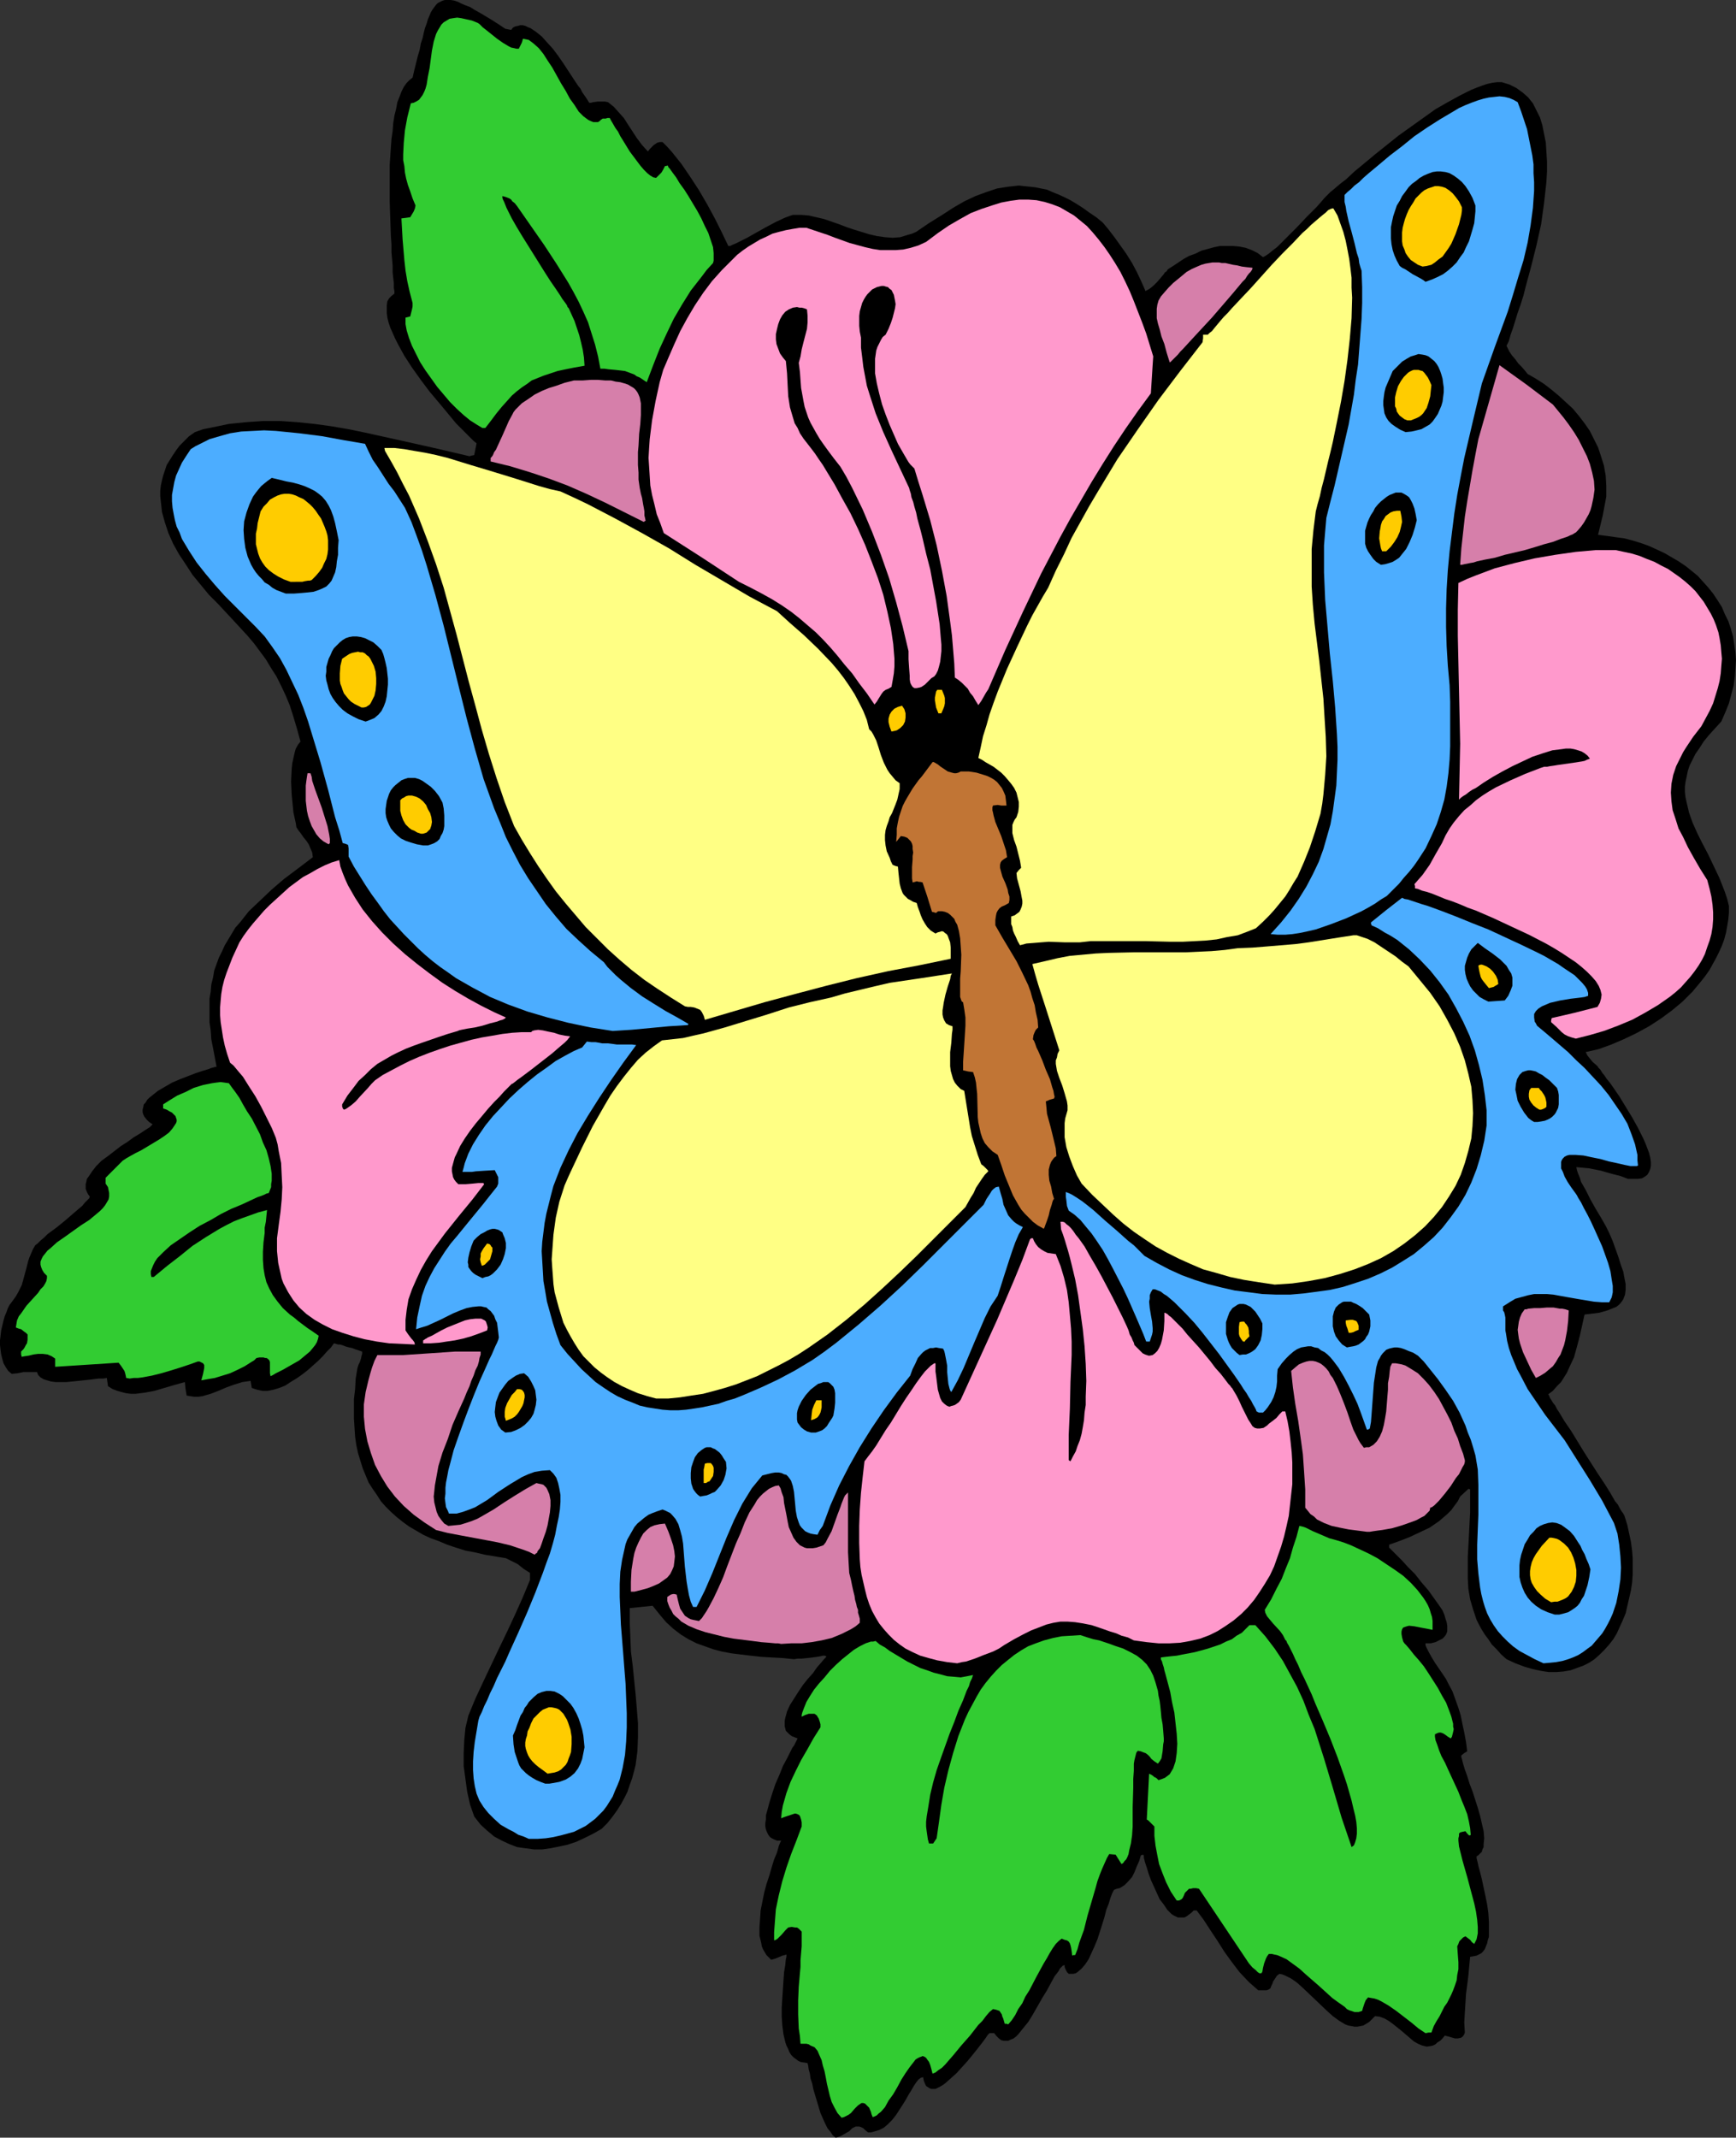 <?xml version="1.0" encoding="UTF-8" standalone="no"?>
<svg
   version="1.0"
   width="126.455mm"
   height="155.668mm"
   id="svg62"
   sodipodi:docname="Butterfly &amp; Flower 2.wmf"
   xmlns:inkscape="http://www.inkscape.org/namespaces/inkscape"
   xmlns:sodipodi="http://sodipodi.sourceforge.net/DTD/sodipodi-0.dtd"
   xmlns="http://www.w3.org/2000/svg"
   xmlns:svg="http://www.w3.org/2000/svg">
  <rect width="100%" height="100%" fill="#333333" stroke="none"/>
  <sodipodi:namedview
     id="namedview62"
     pagecolor="#ffffff"
     bordercolor="#000000"
     borderopacity="0.25"
     inkscape:showpageshadow="2"
     inkscape:pageopacity="0.0"
     inkscape:pagecheckerboard="0"
     inkscape:deskcolor="#d1d1d1"
     inkscape:document-units="mm" />
  <defs
     id="defs1">
    <pattern
       id="WMFhbasepattern"
       patternUnits="userSpaceOnUse"
       width="6"
       height="6"
       x="0"
       y="0" />
  </defs>
  <path
     style="fill:#000000;fill-opacity:1;fill-rule:evenodd;stroke:none"
     d="m 230.084,588.353 -0.808,-0.646 -0.646,-0.97 -0.808,-0.97 -0.646,-1.293 -0.646,-1.454 -0.646,-1.454 -0.969,-3.232 -0.969,-3.232 -0.323,-1.616 -0.485,-1.454 -0.162,-1.293 -0.323,-1.131 -0.162,-1.131 -0.162,-0.646 -0.969,-0.162 -0.969,-0.162 -0.646,-0.323 -0.646,-0.485 -0.646,-0.485 -0.646,-0.646 -0.485,-0.808 -0.323,-0.808 -0.485,-0.97 -0.323,-0.97 -0.485,-2.101 -0.323,-2.424 -0.162,-2.424 v -2.585 l 0.162,-2.585 0.162,-2.424 0.162,-2.424 0.162,-2.262 0.323,-1.939 0.162,-1.616 0.162,-0.646 v -0.646 l -0.485,0.162 -0.646,0.162 -1.939,0.808 -1.131,0.323 -0.646,-0.646 -0.646,-0.646 -0.485,-0.808 -0.485,-0.808 -0.323,-0.808 -0.162,-0.97 -0.485,-1.939 v -2.262 l 0.162,-2.262 0.162,-2.424 0.485,-2.424 0.485,-2.424 0.646,-2.424 0.808,-2.424 0.646,-2.262 0.646,-2.101 0.485,-1.131 0.323,-0.808 0.485,-1.778 0.323,-0.808 0.323,-0.646 h -1.131 l -0.808,-0.323 -0.646,-0.323 -0.485,-0.323 -0.485,-0.646 -0.323,-0.646 -0.323,-0.808 -0.162,-0.808 v -0.97 l 0.162,-0.97 v -1.131 l 0.323,-1.131 0.646,-2.424 0.808,-2.585 0.808,-2.424 1.131,-2.585 0.969,-2.424 1.131,-2.101 0.969,-1.939 0.485,-0.97 0.485,-0.646 0.323,-0.646 0.323,-0.646 0.162,-0.323 0.162,-0.323 -0.808,-0.323 -0.808,-0.323 -0.646,-0.485 -0.485,-0.485 -0.485,-0.485 -0.162,-0.646 -0.162,-0.646 v -0.808 -0.646 l 0.162,-0.808 0.485,-1.778 0.808,-1.778 1.131,-1.778 1.131,-1.778 1.293,-1.939 1.293,-1.616 1.454,-1.616 1.131,-1.616 1.131,-1.293 0.808,-0.97 0.485,-0.485 0.162,-0.323 -0.485,-0.162 h -0.485 l -0.646,0.162 -0.969,0.162 -1.131,0.162 -1.454,0.162 -1.616,0.162 h -1.131 l -0.969,0.162 -3.232,-0.323 -3.07,-0.162 -2.747,-0.162 -2.908,-0.323 -2.747,-0.323 -2.585,-0.323 -2.585,-0.485 -2.424,-0.646 -2.262,-0.808 -2.262,-0.808 -2.262,-1.131 -2.1,-1.293 -2.1,-1.616 -1.939,-1.778 -1.777,-2.101 -1.939,-2.424 -6.301,0.646 v 4.04 l 0.162,3.878 0.162,4.04 0.485,3.878 0.808,7.918 0.323,3.878 0.323,4.04 v 3.878 l -0.162,3.878 -0.485,3.717 -0.485,1.939 -0.485,1.778 -0.646,1.778 -0.646,1.939 -0.808,1.616 -0.969,1.778 -1.131,1.778 -1.293,1.778 -1.293,1.616 -1.616,1.616 -2.262,1.293 -2.262,1.131 -2.424,1.131 -2.424,0.808 -2.262,0.485 -2.424,0.485 -2.262,0.323 h -2.262 l -2.424,-0.323 -2.262,-0.323 -2.1,-0.808 -2.1,-0.97 -2.1,-1.131 -1.939,-1.616 -1.777,-1.616 -1.777,-2.262 -1.131,-3.232 -0.808,-3.555 -0.485,-3.555 -0.485,-3.555 v -3.555 l 0.162,-3.555 0.323,-3.393 0.808,-3.393 1.939,-4.686 2.262,-4.848 4.363,-9.211 2.262,-4.686 2.1,-4.525 2.1,-4.686 1.939,-4.686 v -1.939 l -1.777,-1.131 -1.616,-1.293 -1.616,-0.808 -1.616,-0.808 -2.908,-0.485 -2.908,-0.485 -2.747,-0.646 -2.585,-0.485 -2.585,-0.808 -2.424,-0.808 -2.262,-0.97 -2.262,-0.808 -2.1,-0.97 -1.939,-1.131 -1.939,-1.131 -1.777,-1.293 -1.616,-1.293 -1.616,-1.454 -1.454,-1.454 -1.293,-1.454 -1.131,-1.778 -1.131,-1.616 -1.131,-1.778 -0.808,-1.939 -0.808,-1.939 -0.646,-2.101 -0.646,-2.101 -0.485,-2.262 -0.323,-2.262 -0.162,-2.424 -0.162,-2.585 v -2.585 -2.747 l 0.323,-2.747 0.162,-2.909 0.485,-2.909 0.323,-0.97 0.323,-0.646 0.162,-0.485 0.162,-0.485 0.162,-0.808 0.162,-0.485 v -0.646 l -0.969,-0.323 -0.969,-0.323 -0.808,-0.323 -0.808,-0.162 -0.646,-0.162 -0.485,-0.162 -0.808,-0.323 -0.646,-0.162 H 93.068 l -1.131,-0.323 -0.808,1.131 -1.131,1.131 -1.131,1.293 -1.293,1.293 -2.908,2.585 -1.454,1.131 -1.616,1.131 -1.616,0.97 -1.454,0.97 -1.616,0.646 -1.616,0.485 -1.616,0.323 h -1.454 l -1.454,-0.323 -1.454,-0.485 -0.323,-1.939 -1.131,0.162 -1.131,0.162 -2.1,0.646 -2.262,0.808 -2.262,0.97 -2.1,0.808 -2.262,0.646 -1.131,0.162 H 53.482 l -1.131,-0.162 -0.969,-0.162 -0.323,-1.939 -0.162,-1.778 -2.908,0.808 -2.747,0.808 -2.747,0.808 -2.585,0.485 -2.585,0.323 h -1.293 l -1.293,-0.162 -1.293,-0.323 -1.131,-0.323 -1.293,-0.485 -1.293,-0.808 -0.162,-1.131 -0.162,-1.131 -0.969,0.162 h -1.293 l -1.293,0.162 -1.293,0.162 -3.07,0.323 -3.232,0.323 h -2.908 l -1.293,-0.162 -1.131,-0.323 -0.969,-0.323 -0.808,-0.485 -0.646,-0.646 -0.323,-0.808 H 8.24 6.463 L 4.847,377.962 3.232,378.123 2.262,377.315 1.616,376.346 0.969,375.215 0.646,374.083 0.323,372.791 0.162,371.66 0,370.205 v -1.293 l 0.323,-2.747 0.646,-2.747 0.323,-1.131 0.485,-1.131 0.323,-0.97 0.485,-0.97 0.969,-1.293 0.808,-1.131 0.646,-1.131 0.485,-0.97 0.485,-0.97 0.323,-1.131 0.485,-1.778 0.485,-1.778 0.485,-1.939 0.323,-0.97 0.485,-1.131 0.485,-1.131 0.646,-1.131 0.646,-0.485 0.808,-0.808 0.969,-0.808 0.969,-0.97 2.424,-1.778 2.585,-2.101 2.424,-2.101 1.131,-0.97 0.969,-0.808 0.808,-0.97 0.646,-0.646 0.485,-0.485 0.162,-0.485 -0.485,-0.646 -0.323,-0.646 -0.323,-0.808 v -0.646 -0.646 l 0.162,-0.646 0.162,-0.808 0.485,-0.646 0.969,-1.454 1.131,-1.454 1.454,-1.454 1.777,-1.293 3.555,-2.747 1.777,-1.131 1.777,-1.293 1.616,-0.97 1.454,-0.97 1.293,-0.808 0.808,-0.808 -0.969,-0.646 -0.646,-0.646 -0.646,-0.808 -0.323,-0.646 -0.162,-0.646 v -0.646 l 0.162,-0.646 0.162,-0.808 0.485,-0.485 0.485,-0.808 0.485,-0.485 0.808,-0.646 1.616,-1.293 1.939,-1.131 1.939,-1.131 2.262,-0.97 2.1,-0.808 2.1,-0.808 1.939,-0.646 1.616,-0.485 0.808,-0.323 0.646,-0.162 0.485,-0.162 h 0.323 l -0.485,-2.585 -0.485,-2.585 -0.485,-2.424 -0.162,-2.424 -0.323,-2.262 v -2.262 -2.101 -2.101 l 0.323,-1.939 0.162,-1.939 0.485,-1.939 0.323,-1.939 0.646,-1.778 0.646,-1.778 0.808,-1.616 0.808,-1.778 0.969,-1.616 0.969,-1.616 0.969,-1.616 1.293,-1.454 2.424,-3.07 3.07,-2.909 3.232,-3.07 3.393,-2.909 3.878,-2.909 4.039,-3.07 -0.162,-1.293 -0.485,-1.131 -0.485,-1.131 -0.646,-0.97 -0.808,-0.97 -0.646,-0.97 -0.646,-0.808 -0.646,-0.97 -0.162,-1.131 -0.323,-1.454 -0.323,-1.454 -0.162,-1.616 -0.323,-3.393 -0.162,-3.555 0.162,-3.393 0.162,-1.616 0.323,-1.454 0.323,-1.454 0.323,-1.131 0.646,-1.131 0.646,-0.808 -0.969,-3.555 -0.969,-3.232 -0.969,-3.07 -1.131,-2.747 -1.293,-2.747 -1.293,-2.585 -1.454,-2.262 -1.454,-2.424 -3.232,-4.363 -1.777,-2.101 -1.939,-2.101 -1.939,-2.101 -2.1,-2.262 -2.262,-2.424 -2.424,-2.424 -2.262,-2.747 -2.262,-2.747 -1.777,-2.747 -1.939,-2.909 -1.616,-2.909 -1.293,-2.909 -0.969,-2.909 -0.808,-2.909 -0.323,-2.909 -0.162,-1.454 v -1.454 l 0.162,-1.454 0.323,-1.454 0.323,-1.293 0.485,-1.454 0.485,-1.454 0.808,-1.293 0.808,-1.293 0.969,-1.454 0.969,-1.293 1.293,-1.293 1.293,-1.293 1.616,-1.131 2.262,-0.808 2.424,-0.485 4.686,-0.97 4.686,-0.485 4.686,-0.323 h 4.847 l 4.686,0.323 4.686,0.485 4.686,0.646 4.686,0.808 4.686,0.97 9.533,2.101 9.371,2.101 9.695,2.262 0.485,-0.162 0.808,-0.162 0.323,-1.616 0.323,-1.616 -0.808,-0.646 -0.808,-0.808 -0.808,-0.808 -1.131,-1.131 -0.969,-0.97 -1.131,-1.131 -2.262,-2.747 -2.424,-2.909 -2.585,-3.07 -2.424,-3.232 -2.424,-3.393 -2.1,-3.232 -1.777,-3.232 -0.808,-1.616 -0.646,-1.454 -0.646,-1.454 -0.485,-1.454 -0.323,-1.293 -0.162,-1.293 v -1.131 -0.97 l 0.162,-1.131 0.485,-0.808 0.646,-0.646 0.808,-0.646 v -0.646 l -0.162,-0.97 v -1.293 l -0.162,-1.454 -0.162,-1.454 v -1.778 l -0.162,-1.939 -0.162,-1.939 v -2.101 l -0.162,-2.262 -0.162,-4.686 -0.162,-4.848 v -5.009 -5.009 l 0.323,-4.848 0.162,-2.262 0.323,-2.262 0.162,-2.101 0.323,-2.101 0.485,-1.939 0.323,-1.778 0.646,-1.616 0.485,-1.293 0.646,-1.293 0.808,-1.131 0.808,-0.808 0.808,-0.646 0.485,-2.101 0.485,-1.939 0.485,-1.939 0.485,-1.616 0.323,-1.778 0.485,-1.454 0.323,-1.454 0.323,-1.293 0.485,-1.293 0.323,-1.131 0.485,-1.131 0.323,-0.808 0.485,-0.808 0.485,-0.646 0.485,-0.646 0.485,-0.485 0.646,-0.323 0.646,-0.323 L 122.474,0 h 0.808 0.808 l 0.969,0.162 0.969,0.323 0.969,0.485 1.131,0.485 1.293,0.485 1.293,0.808 1.454,0.808 1.616,0.97 1.616,0.97 1.777,1.131 1.939,1.293 1.616,0.323 0.485,-0.646 0.646,-0.323 0.808,-0.162 0.485,-0.162 h 0.808 l 0.646,0.162 0.646,0.323 0.808,0.323 1.454,0.97 1.616,1.293 1.454,1.616 1.616,1.778 1.454,1.939 1.454,2.101 2.747,4.201 1.293,1.939 0.646,0.808 0.485,0.97 1.131,1.616 0.808,1.293 h 0.485 l 0.646,-0.162 1.131,-0.162 h 1.293 0.808 l 0.808,0.162 1.616,1.293 1.293,1.454 1.454,1.616 1.131,1.778 2.424,3.717 1.454,1.939 1.616,1.778 0.485,-0.646 0.485,-0.485 0.646,-0.646 0.485,-0.323 0.485,-0.323 0.646,-0.162 h 0.808 l 1.293,1.293 1.293,1.454 2.585,3.232 2.424,3.555 2.424,3.717 2.262,3.878 2.1,3.878 1.939,3.878 1.777,3.717 h 0.485 l 0.646,-0.323 0.808,-0.323 0.969,-0.485 0.969,-0.485 1.293,-0.646 2.585,-1.454 2.585,-1.454 2.747,-1.454 2.424,-1.131 1.293,-0.485 0.969,-0.323 h 2.262 l 2.1,0.162 2.1,0.485 2.1,0.485 4.201,1.454 2.1,0.808 1.939,0.646 2.1,0.646 2.1,0.646 2.1,0.485 2.262,0.323 2.1,0.162 2.1,-0.162 2.1,-0.646 1.131,-0.323 1.131,-0.485 3.555,-2.424 3.393,-2.101 3.232,-2.101 3.07,-1.778 3.07,-1.454 3.07,-1.131 2.908,-0.97 3.07,-0.485 2.908,-0.323 1.454,0.162 1.616,0.162 1.454,0.162 3.232,0.646 1.454,0.646 1.616,0.646 1.777,0.808 1.616,0.808 1.616,0.97 1.777,1.131 1.777,1.293 1.939,1.293 1.777,1.454 1.616,1.939 1.616,2.101 1.616,2.262 1.616,2.262 1.616,2.585 1.293,2.424 1.293,2.747 1.131,2.585 0.162,-0.162 0.323,-0.162 0.323,-0.162 0.485,-0.323 0.969,-0.808 0.969,-0.97 0.969,-1.131 0.808,-0.97 0.323,-0.485 0.485,-0.323 0.162,-0.323 0.323,-0.323 1.293,-0.808 1.454,-0.97 1.454,-0.97 1.454,-0.808 1.777,-0.646 1.616,-0.808 1.777,-0.485 1.777,-0.485 1.616,-0.323 h 1.777 1.777 l 1.777,0.162 1.616,0.323 1.777,0.646 1.616,0.808 1.454,1.131 0.646,-0.323 0.969,-0.646 0.969,-0.808 1.293,-0.97 1.293,-1.293 1.293,-1.293 2.908,-2.909 2.747,-2.909 1.454,-1.454 1.293,-1.293 1.131,-1.293 0.969,-1.131 0.969,-0.97 0.646,-0.646 0.808,-0.646 1.131,-0.97 0.969,-0.808 1.293,-0.97 2.424,-2.262 2.747,-2.262 2.908,-2.424 3.232,-2.585 3.232,-2.585 3.393,-2.424 3.393,-2.424 3.393,-2.424 3.393,-1.939 3.232,-1.778 1.616,-0.808 1.616,-0.808 1.616,-0.646 1.293,-0.485 1.454,-0.485 1.454,-0.323 1.293,-0.162 h 1.293 l 2.1,0.646 1.939,0.97 1.777,1.293 1.454,1.293 1.293,1.616 0.969,1.939 0.969,1.939 0.646,2.101 0.485,2.424 0.485,2.424 0.162,2.585 0.162,2.585 v 2.747 l -0.162,2.909 -0.323,2.909 -0.323,2.909 -0.808,5.817 -1.293,5.817 -1.454,5.817 -1.454,5.333 -0.646,2.585 -0.808,2.585 -0.808,2.262 -0.646,2.101 -0.646,2.101 -0.646,1.778 -0.485,1.778 -0.646,1.293 0.162,0.323 0.162,0.323 0.485,0.97 0.646,0.97 0.969,1.131 0.808,1.131 0.969,0.97 0.969,1.131 0.646,0.808 2.262,1.293 2.262,1.454 2.1,1.616 1.939,1.616 1.939,1.778 1.939,1.778 1.616,1.939 1.616,2.101 1.454,2.101 1.131,2.262 1.131,2.262 0.808,2.424 0.808,2.585 0.485,2.747 0.162,2.747 v 3.07 l -0.969,5.171 -1.293,5.333 2.585,0.323 2.262,0.323 2.424,0.323 2.424,0.646 2.1,0.646 2.262,0.808 2.1,0.97 2.1,0.97 1.939,1.131 1.939,1.131 1.939,1.293 1.616,1.293 1.777,1.454 1.454,1.616 1.454,1.616 1.293,1.616 1.293,1.939 1.131,1.778 0.808,1.939 0.969,1.939 0.646,1.939 0.646,2.262 0.323,2.101 0.323,2.262 0.162,2.101 -0.162,2.424 -0.162,2.262 -0.323,2.424 -0.646,2.424 -0.646,2.424 -0.969,2.424 -1.131,2.585 -1.777,1.939 -1.616,1.778 -1.454,1.778 -1.131,1.778 -1.131,1.616 -0.808,1.616 -0.808,1.616 -0.485,1.454 -0.323,1.616 -0.323,1.454 -0.162,1.293 v 1.454 l 0.162,1.454 0.323,1.454 0.646,2.747 0.969,2.747 1.293,2.909 1.454,2.909 1.616,3.07 1.454,3.07 1.616,3.393 1.454,3.717 0.646,1.939 0.485,1.939 v 1.939 l -0.162,1.778 -0.323,1.939 -0.323,1.778 -0.485,1.778 -0.646,1.778 -0.808,1.778 -0.808,1.616 -1.777,3.232 -1.131,1.616 -1.131,1.454 -2.424,2.909 -2.747,2.747 -2.908,2.424 -3.07,2.262 -3.232,2.101 -3.555,1.939 -3.393,1.616 -3.393,1.454 -3.555,1.293 -3.555,0.808 0.485,0.97 0.646,0.808 0.808,0.97 1.131,0.97 0.162,0.162 0.323,0.485 0.485,0.485 0.485,0.808 0.646,0.808 0.646,0.97 0.808,0.97 0.808,1.131 1.777,2.585 1.777,2.909 1.777,2.909 1.616,2.909 1.454,2.909 0.646,1.454 0.485,1.293 0.485,1.293 0.323,1.293 0.162,1.131 v 1.131 l -0.162,0.808 -0.323,0.808 -0.485,0.808 -0.646,0.485 -0.808,0.485 -1.131,0.162 h -1.293 -1.454 l -2.1,-0.808 -1.939,-0.485 -1.777,-0.485 -1.616,-0.485 -3.232,-0.646 -1.777,-0.162 -1.777,-0.162 0.162,0.808 0.323,0.97 0.485,1.131 0.323,1.131 1.293,2.262 1.293,2.585 1.454,2.585 1.454,2.424 1.293,2.262 0.485,0.97 0.485,0.97 0.969,2.262 0.808,2.262 0.808,2.262 0.646,2.101 0.646,1.778 0.323,1.778 0.323,1.616 v 1.616 l -0.162,1.293 -0.485,1.293 -0.323,0.485 -0.485,0.646 -0.485,0.485 -0.646,0.485 -0.808,0.323 -0.808,0.323 -0.808,0.323 -1.131,0.323 -1.131,0.323 -1.293,0.162 -1.293,0.162 -1.454,0.162 -0.646,2.909 -0.646,2.909 -0.808,3.07 -0.808,2.909 -1.293,2.747 -0.646,1.454 -0.808,1.293 -0.808,1.293 -1.131,1.131 -1.131,1.293 -1.293,0.97 0.162,0.162 0.162,0.323 0.162,0.485 0.323,0.485 0.485,0.808 0.646,0.808 0.485,0.97 0.646,0.97 1.454,2.424 1.777,2.585 1.777,2.909 1.777,2.909 3.716,5.817 1.939,2.909 1.616,2.585 0.646,1.131 0.646,1.131 0.808,0.97 0.485,0.97 0.485,0.808 0.485,0.646 0.323,0.646 0.162,0.485 0.646,2.101 0.485,2.262 0.485,2.262 0.323,2.424 0.162,2.101 v 2.262 2.262 l -0.162,2.262 -0.323,2.101 -0.485,2.101 -0.485,2.101 -0.485,2.101 -0.808,1.939 -0.808,1.778 -0.808,1.778 -0.969,1.616 -1.131,1.454 -1.293,1.454 -1.293,1.293 -1.454,1.293 -1.454,0.97 -1.616,0.808 -1.777,0.646 -1.777,0.646 -1.939,0.323 -1.939,0.162 h -2.1 l -2.1,-0.323 -2.262,-0.485 -2.262,-0.646 -2.585,-0.97 -2.424,-1.131 -1.454,-1.293 -1.293,-1.454 -1.293,-1.293 -0.969,-1.454 -0.969,-1.293 -0.808,-1.293 -0.808,-1.454 -0.646,-1.293 -0.969,-2.909 -0.808,-2.747 -0.485,-2.909 -0.162,-2.909 v -2.909 -2.909 l 0.162,-2.909 0.162,-3.07 0.323,-6.302 v -3.07 -3.232 l -0.323,-0.162 h -0.162 l -2.262,2.101 -0.646,1.293 -0.969,1.293 -0.808,1.131 -1.131,1.131 -1.131,0.97 -1.131,0.97 -2.585,1.778 -2.747,1.293 -2.747,1.293 -2.908,1.131 -2.747,0.97 v 0.808 l 0.323,0.323 0.485,0.485 0.485,0.485 0.646,0.646 0.808,0.808 0.808,0.808 1.616,1.778 1.939,1.939 1.777,2.262 1.939,2.262 1.616,2.262 1.616,2.262 0.646,0.97 0.485,1.131 0.323,1.131 0.323,0.97 0.162,0.97 v 0.808 0.808 l -0.323,0.808 -0.485,0.646 -0.485,0.485 -0.969,0.485 -0.969,0.485 -1.293,0.323 h -1.454 v 0.485 l 0.162,0.485 0.323,0.646 0.323,0.646 0.808,1.454 0.969,1.616 2.1,3.07 0.969,1.454 0.323,0.646 0.323,0.646 1.131,2.101 0.808,2.262 0.808,2.262 0.646,2.101 0.485,2.424 0.485,2.262 0.485,2.585 0.323,2.585 -0.808,0.485 -0.808,0.646 v 0.485 l 0.162,0.485 0.162,0.646 0.162,0.646 0.485,1.616 0.646,1.778 0.646,2.101 0.808,2.101 1.454,4.525 0.646,2.262 0.485,2.101 0.485,2.101 0.162,1.939 -0.162,1.616 v 0.808 l -0.323,0.646 -0.162,0.646 -0.485,0.485 -0.485,0.485 -0.485,0.323 v 0.485 l 0.162,0.646 0.162,0.646 0.162,0.808 0.485,1.778 0.485,1.939 0.485,2.262 0.485,2.262 0.485,2.424 0.323,2.262 0.162,2.424 v 2.262 1.939 l -0.323,0.97 -0.162,0.808 -0.323,0.808 -0.323,0.808 -0.485,0.646 -0.485,0.485 -0.646,0.323 -0.646,0.323 -0.808,0.162 -0.969,0.162 -0.485,5.171 -0.323,2.585 -0.323,2.424 -0.162,2.585 -0.162,2.585 -0.162,2.747 0.162,2.747 -0.162,0.485 -0.323,0.485 -0.323,0.323 -0.323,0.162 -0.808,0.162 h -0.808 l -1.616,-0.485 -0.646,-0.162 -0.485,-0.162 -0.646,0.808 -0.646,0.646 -0.808,0.485 -0.485,0.485 -0.646,0.323 -0.646,0.162 -1.131,0.162 -1.293,-0.323 -1.131,-0.485 -1.131,-0.646 -1.131,-0.97 -2.262,-1.939 -2.424,-1.939 -1.131,-0.808 -1.131,-0.646 -1.293,-0.485 -1.293,-0.162 -0.808,0.808 -0.808,0.808 -0.808,0.485 -0.808,0.485 -0.808,0.162 -0.808,0.162 h -0.808 l -0.808,-0.162 -0.969,-0.162 -0.808,-0.323 -1.616,-0.97 -1.777,-1.293 -1.616,-1.454 -3.393,-3.232 -3.232,-3.07 -1.616,-1.454 -1.616,-1.131 -1.616,-0.808 -0.808,-0.323 -0.808,-0.162 -0.646,0.485 -0.323,0.485 -0.646,0.97 -0.162,0.323 -0.162,0.485 -0.323,0.646 -0.162,0.485 -0.323,0.323 -0.323,0.162 -0.485,0.162 h -0.646 -0.808 -0.808 l -1.293,-1.131 -1.293,-1.131 -2.585,-2.747 -2.1,-2.747 -2.1,-2.909 -1.939,-3.07 -1.939,-2.909 -1.777,-2.747 -1.939,-2.585 h -0.808 l -0.646,0.646 -0.646,0.485 -0.646,0.485 -0.646,0.323 h -0.485 -0.646 -0.646 l -0.646,-0.323 -0.646,-0.323 -0.485,-0.323 -1.131,-1.131 -0.969,-1.454 -1.131,-1.454 -0.808,-1.778 -0.808,-1.778 -0.808,-1.778 -0.646,-1.778 -0.485,-1.616 -0.485,-1.454 -0.323,-1.293 v -0.485 l -0.162,-0.323 -0.646,0.162 -0.485,1.616 -0.646,1.454 -0.646,1.616 -0.646,1.293 -1.131,1.293 -0.969,0.97 -1.293,0.808 -0.808,0.162 -0.808,0.323 -0.485,0.97 -0.485,1.293 -0.485,1.616 -0.646,1.616 -0.485,1.939 -0.646,2.101 -1.293,4.04 -0.808,1.939 -0.808,1.778 -0.808,1.778 -0.969,1.454 -0.969,1.131 -1.131,0.97 -0.485,0.323 -0.646,0.162 h -0.646 -0.646 l -0.485,-0.485 -0.162,-0.323 -0.323,-0.646 -0.162,-0.485 v -0.485 l -0.485,0.162 -0.323,0.323 -0.485,0.485 -0.323,0.646 -0.485,0.646 -0.646,0.808 -0.969,1.778 -1.131,2.101 -1.293,2.101 -2.585,4.525 -1.293,2.101 -1.454,1.778 -1.293,1.616 -0.646,0.646 -0.646,0.485 -0.808,0.323 -0.646,0.323 h -0.646 -0.646 l -0.646,-0.162 -0.646,-0.485 -0.646,-0.646 -0.646,-0.808 h -1.293 l -0.162,0.162 -0.323,0.323 -0.323,0.485 -0.323,0.485 -0.485,0.646 -0.485,0.646 -1.131,1.454 -1.293,1.616 -1.454,1.778 -3.07,3.393 -1.616,1.454 -1.454,1.293 -0.646,0.485 -0.808,0.485 -0.646,0.323 -0.646,0.323 h -0.646 -0.485 l -0.485,-0.162 -0.485,-0.323 -0.485,-0.323 -0.323,-0.646 -0.323,-0.808 -0.162,-0.97 -0.646,0.162 -0.646,0.485 -0.646,0.808 -0.646,0.97 -0.646,1.131 -0.808,1.293 -0.808,1.454 -0.808,1.293 -1.777,2.747 -1.131,1.454 -1.131,1.131 -1.131,0.97 -1.293,0.646 -1.616,0.485 -0.646,0.162 h -0.808 l -0.808,-0.646 -0.485,-0.485 -0.646,-0.323 -0.485,-0.162 h -0.485 -0.485 l -0.969,0.485 -0.808,0.808 -1.131,0.646 -1.131,0.646 -0.808,0.323 z"
     id="path1" />
  <path
     style="fill:#32cc32;fill-opacity:1;fill-rule:evenodd;stroke:none"
     d="m 231.699,582.859 -1.131,-1.293 -0.808,-1.454 -0.808,-1.616 -0.485,-1.616 -0.808,-3.393 -0.323,-1.778 -0.323,-1.616 -0.485,-1.616 -0.323,-1.454 -0.646,-1.454 -0.485,-1.131 -0.808,-0.97 -1.131,-0.485 -0.485,-0.323 -0.646,-0.162 h -0.808 -0.808 l -0.162,-2.101 -0.323,-2.101 -0.162,-3.878 v -3.878 l 0.162,-3.717 0.323,-3.717 0.162,-1.778 v -1.778 l 0.323,-3.878 v -4.04 l -0.485,-0.485 -0.323,-0.323 -0.485,-0.323 h -0.485 l -0.969,-0.162 -0.969,0.162 -0.323,0.323 -0.485,0.485 -0.969,1.131 -1.131,1.131 -0.485,0.323 -0.485,0.162 v -2.262 l 0.162,-2.101 0.323,-4.201 0.808,-3.878 0.969,-3.878 1.131,-3.717 1.293,-3.717 1.454,-3.717 1.454,-3.878 v -1.131 l -0.162,-0.808 -0.162,-0.485 -0.162,-0.485 -0.323,-0.323 -0.323,-0.162 -0.485,-0.162 h -0.323 l -0.969,0.323 -0.969,0.323 -0.969,0.323 -0.808,0.323 0.162,-1.778 0.323,-1.778 0.969,-3.393 1.131,-3.07 1.454,-3.07 1.454,-2.909 1.777,-3.07 1.616,-2.909 1.939,-3.07 v -0.808 l -0.162,-0.646 -0.162,-0.485 -0.162,-0.485 -0.323,-0.485 -0.162,-0.323 -0.646,-0.485 h -0.808 -0.808 l -0.969,0.323 -0.969,0.485 v -0.485 l 0.162,-0.646 0.485,-1.293 0.646,-1.616 0.969,-1.616 1.131,-1.778 1.293,-1.616 1.616,-1.778 1.454,-1.778 1.616,-1.616 1.777,-1.616 1.616,-1.293 1.616,-1.293 1.616,-0.97 1.616,-0.808 1.454,-0.485 h 0.646 l 0.646,-0.162 1.131,0.97 1.454,0.808 1.293,0.97 1.616,0.97 3.232,1.939 3.555,1.778 1.939,0.646 1.777,0.646 1.939,0.485 1.777,0.485 1.939,0.162 1.777,0.162 1.777,-0.323 1.616,-0.323 -0.323,0.97 -0.485,0.97 -0.323,1.131 -0.646,1.293 -0.969,2.585 -1.293,2.909 -1.131,3.07 -1.293,3.232 -2.424,6.787 -1.131,3.232 -0.969,3.393 -0.808,3.393 -0.485,3.07 -0.485,2.909 -0.162,1.454 v 1.293 l 0.162,1.293 0.162,1.131 0.162,1.131 0.323,1.131 h 1.131 l 0.969,-1.454 0.646,-4.525 0.646,-4.686 0.808,-4.686 1.131,-4.848 1.293,-4.686 1.454,-4.686 1.777,-4.525 0.969,-2.101 1.131,-2.101 1.131,-2.101 1.131,-1.939 1.293,-1.778 1.454,-1.778 1.454,-1.616 1.616,-1.616 1.777,-1.454 1.616,-1.293 1.939,-1.293 1.939,-1.131 2.1,-0.808 2.262,-0.808 2.424,-0.646 2.424,-0.485 2.585,-0.162 2.585,-0.162 1.939,0.646 1.616,0.485 1.616,0.323 1.454,0.485 1.454,0.485 1.293,0.485 2.424,0.808 1.939,0.97 1.777,0.97 1.454,1.131 1.293,1.293 0.969,1.454 0.808,1.616 0.646,1.939 0.323,1.131 0.323,1.131 0.162,1.293 0.323,1.454 0.162,1.293 0.162,1.616 0.162,1.778 0.323,1.778 0.162,1.778 0.162,2.101 v 0.808 l -0.162,0.808 -0.162,1.939 -0.162,0.97 -0.162,0.97 -0.485,0.808 -0.485,0.646 -0.969,-0.646 -0.808,-0.646 -0.485,-0.646 -0.485,-0.485 -0.646,-0.485 -0.485,-0.162 -0.808,-0.323 -0.808,-0.162 -0.323,0.323 -0.162,0.323 -0.162,0.646 -0.162,0.646 -0.162,0.646 -0.162,0.97 v 1.939 l -0.162,2.262 v 2.424 l -0.162,5.332 v 5.333 l -0.162,2.424 -0.323,2.262 -0.485,1.939 -0.162,0.97 -0.323,0.808 -0.323,0.646 -0.485,0.485 -0.323,0.485 -0.485,0.323 -0.808,-1.293 -0.808,-1.293 -1.777,-0.162 -0.646,1.131 -0.646,1.454 -0.646,1.454 -0.646,1.616 -0.646,1.778 -0.485,1.778 -1.131,3.878 -1.131,3.878 -0.969,3.878 -1.293,3.555 -0.485,1.778 -0.646,1.616 h -0.485 l -0.323,0.162 -0.162,-1.293 -0.162,-0.97 -0.162,-0.646 -0.162,-0.485 -0.323,-0.485 -0.485,-0.323 -0.646,-0.162 -0.808,-0.323 -0.808,0.646 -0.808,0.808 -0.808,1.131 -0.808,1.293 -0.808,1.454 -0.969,1.616 -1.939,3.555 -1.939,3.717 -1.131,1.778 -0.808,1.778 -1.131,1.616 -0.808,1.616 -0.969,1.454 -0.969,1.131 -0.485,-0.162 h -0.485 l -0.323,-1.131 -0.162,-0.485 -0.162,-0.323 -0.162,-0.646 -0.323,-0.485 -0.323,-0.485 -0.485,-0.162 -0.485,-0.162 -0.808,-0.162 -0.969,0.808 -0.969,1.131 -0.969,1.293 -1.131,1.131 -2.262,2.909 -2.424,2.747 -2.262,2.747 -1.131,1.293 -0.969,1.131 -0.969,0.97 -0.969,0.646 -0.808,0.646 -0.808,0.323 -0.323,-1.293 -0.323,-1.131 -0.323,-0.808 -0.485,-0.646 -0.323,-0.485 -0.485,-0.323 -0.485,-0.162 -0.323,0.162 -0.485,0.162 -0.646,0.323 -0.485,0.323 -0.485,0.646 -1.131,1.454 -1.131,1.616 -1.131,1.778 -1.131,2.101 -1.131,1.939 -1.293,1.778 -0.969,1.778 -1.131,1.293 -0.646,0.485 -0.485,0.485 -0.646,0.323 -0.485,0.162 -0.323,-0.808 -0.162,-0.646 -0.485,-1.131 -0.646,-0.646 -0.485,-0.485 -0.485,-0.162 h -0.485 l -0.485,0.323 -0.485,0.323 -0.969,0.97 -0.969,1.131 -0.646,0.485 -0.646,0.323 -0.646,0.323 z"
     id="path2" />
  <path
     style="fill:#32cc32;fill-opacity:1;fill-rule:evenodd;stroke:none"
     d="m 392.467,559.59 -1.939,-1.293 -1.939,-1.616 -2.1,-1.616 -2.1,-1.616 -2.1,-1.454 -1.939,-1.131 -0.969,-0.485 -0.969,-0.323 -0.969,-0.162 -0.808,-0.162 -0.646,0.808 -0.323,0.808 -0.323,0.97 -0.162,0.485 -0.162,0.646 -0.485,0.162 -0.485,0.162 h -0.485 -0.646 l -1.454,-0.485 -0.646,-0.323 -0.646,-0.646 -1.616,-1.131 -1.777,-1.293 -1.777,-1.616 -1.777,-1.616 -3.716,-3.232 -1.777,-1.616 -1.777,-1.293 -1.777,-1.293 -1.777,-0.808 -0.808,-0.323 -0.808,-0.162 -0.646,-0.162 h -0.808 l -0.485,0.646 -0.323,0.646 -0.485,1.293 -0.323,1.293 -0.162,0.97 -0.162,0.323 -0.162,0.162 h -0.162 -0.323 l -0.485,-0.323 -0.646,-0.646 -0.808,-0.646 -0.969,-1.131 -13.734,-20.522 -0.808,-0.162 h -0.808 l -0.646,0.162 h -0.485 l -0.323,0.323 -0.323,0.323 -0.485,0.485 -0.323,0.808 -0.323,0.646 -0.323,0.323 -0.323,0.162 -0.323,0.162 h -0.646 l -1.616,-2.424 -1.293,-2.585 -0.969,-2.424 -0.969,-2.585 -0.485,-2.424 -0.485,-2.585 -0.323,-2.747 v -2.585 l -0.485,-0.485 -0.323,-0.323 -0.485,-0.485 -0.323,-0.323 -0.485,-0.323 0.323,-6.302 0.323,-6.302 0.323,0.162 0.323,0.162 0.485,0.323 0.162,0.162 0.162,0.162 h 0.162 l 0.485,0.323 0.485,0.485 0.969,-0.323 0.808,-0.323 0.646,-0.485 0.646,-0.485 0.485,-0.808 0.485,-0.808 0.323,-0.97 0.323,-0.97 0.162,-1.131 0.162,-1.131 0.162,-2.585 -0.162,-2.747 -0.323,-2.909 -0.323,-2.909 -0.646,-2.909 -0.485,-2.747 -0.646,-2.424 -0.646,-2.424 -0.323,-1.131 -0.162,-0.808 -0.323,-0.97 -0.162,-0.646 -0.323,-0.646 v -0.485 l 1.293,-0.162 1.454,-0.162 1.616,-0.162 1.616,-0.323 3.393,-0.646 3.555,-0.97 3.393,-1.131 1.616,-0.808 1.616,-0.646 1.293,-0.97 1.454,-0.808 1.131,-1.131 0.969,-0.97 h 1.616 l 2.747,3.07 2.585,3.393 2.262,3.393 1.939,3.555 1.939,3.555 1.777,3.878 1.454,3.878 1.616,3.878 2.585,8.08 2.424,8.08 2.424,8.241 2.747,8.08 0.646,-0.485 0.323,-0.808 0.323,-1.131 0.162,-1.293 v -1.454 l -0.162,-1.778 -0.323,-1.778 -0.485,-1.939 -0.485,-2.101 -0.646,-2.262 -0.646,-2.262 -0.808,-2.424 -1.777,-5.009 -1.939,-5.009 -2.1,-5.009 -2.1,-4.848 -0.969,-2.424 -0.969,-2.101 -0.969,-2.101 -0.969,-1.939 -0.808,-1.939 -0.808,-1.616 -0.646,-1.454 -0.646,-1.293 -0.485,-0.97 -0.485,-0.808 -0.162,-0.485 -0.323,-0.323 -0.646,-1.293 -0.808,-1.131 -1.939,-2.101 -0.808,-0.97 -0.808,-0.97 -0.485,-0.97 -0.162,-0.808 1.777,-2.909 1.454,-2.909 1.454,-2.747 1.131,-2.909 1.131,-2.747 0.808,-2.909 0.969,-2.909 0.808,-3.07 0.808,0.162 0.969,0.323 0.969,0.485 0.969,0.485 2.262,0.97 2.262,0.97 1.777,0.485 2.1,0.646 2.1,0.808 2.424,1.131 2.424,1.131 2.424,1.293 2.424,1.616 2.424,1.616 2.262,1.616 2.1,1.939 1.777,1.939 1.616,2.101 0.646,0.97 0.646,1.131 0.485,1.131 0.323,1.131 0.323,0.97 0.162,1.131 v 1.293 1.131 l -1.616,-0.323 -1.777,-0.323 -1.616,-0.323 -1.454,-0.162 -0.646,0.162 -0.485,0.162 -0.485,0.162 -0.323,0.485 -0.162,0.646 v 0.646 l 0.162,0.97 0.323,1.131 0.323,0.485 0.485,0.485 0.969,1.131 1.131,1.454 1.293,1.454 1.454,1.778 1.293,1.939 2.585,4.04 1.131,2.101 1.131,1.939 0.808,2.101 0.646,1.778 0.485,1.939 v 0.808 l 0.162,0.646 -0.162,0.808 -0.162,0.646 -0.162,0.646 -0.323,0.485 -0.808,-0.485 -0.646,-0.485 -0.485,-0.323 -0.323,-0.162 -0.485,-0.162 h -0.485 l -0.485,0.162 -0.646,0.323 v 0.323 0.323 l 0.162,0.97 0.485,1.293 0.485,1.454 0.646,1.616 0.969,1.778 0.808,1.778 0.969,2.101 1.939,4.201 0.808,2.101 0.808,1.939 0.808,2.101 0.485,2.101 0.323,1.778 0.162,1.778 -0.162,0.162 h -0.323 l -0.485,-0.485 -0.485,-0.646 -0.808,0.162 -0.646,0.162 -0.323,0.323 v 0.646 l -0.162,0.646 v 0.646 l 0.162,1.616 0.485,1.939 0.485,1.939 0.646,2.262 0.323,1.131 0.323,1.131 0.646,2.424 1.293,4.848 0.485,2.262 0.323,2.262 0.162,1.939 v 1.778 l -0.162,0.808 -0.162,0.808 -0.323,0.646 -0.323,0.646 -0.646,-0.485 -0.485,-0.646 -1.293,-0.97 -0.646,0.323 -0.323,0.323 -0.485,0.485 -0.162,0.162 -0.162,0.323 -0.162,0.485 -0.323,0.646 0.162,2.262 0.162,2.101 v 1.939 l -0.323,1.616 -0.162,1.454 -0.485,1.454 -0.485,1.293 -0.485,1.131 -1.131,2.262 -0.808,1.131 -0.646,1.293 -0.646,1.293 -0.808,1.293 -0.808,1.454 -0.646,1.778 h -0.808 z"
     id="path3" />
  <path
     style="fill:#4cadff;fill-opacity:1;fill-rule:evenodd;stroke:none"
     d="m 145.58,506.103 -1.454,-0.646 -1.454,-0.485 -1.293,-0.808 -1.293,-0.646 -2.262,-1.293 -1.777,-1.616 -1.616,-1.616 -1.293,-1.616 -1.131,-1.778 -0.808,-1.939 -0.485,-2.101 -0.323,-2.101 -0.162,-2.262 v -2.424 l 0.162,-2.585 0.323,-2.747 0.485,-2.909 0.485,-2.909 0.323,-1.131 0.646,-1.293 0.646,-1.616 0.808,-1.616 0.808,-1.939 0.969,-1.939 0.969,-2.262 1.131,-2.262 1.131,-2.262 1.131,-2.585 2.424,-5.333 2.424,-5.494 2.262,-5.494 2.1,-5.494 0.969,-2.747 0.969,-2.585 0.808,-2.747 0.646,-2.424 0.485,-2.585 0.485,-2.262 0.323,-2.101 0.162,-2.101 v -1.939 l -0.323,-1.778 -0.323,-1.454 -0.485,-1.454 -0.808,-1.131 -0.969,-0.97 -2.262,0.162 -1.939,0.323 -1.777,0.646 -1.777,0.808 -1.616,0.97 -1.616,0.97 -3.232,2.101 -3.07,2.262 -1.616,0.97 -1.616,0.97 -1.616,0.646 -1.777,0.646 -1.777,0.485 h -2.1 l -0.323,-0.808 -0.485,-0.97 -0.162,-1.131 -0.162,-1.293 0.162,-1.293 v -1.616 l 0.162,-1.454 0.323,-1.616 0.323,-1.778 0.485,-1.778 0.969,-3.717 1.293,-3.717 1.454,-4.04 1.454,-3.878 1.454,-3.717 1.454,-3.555 1.454,-3.232 0.646,-1.454 0.646,-1.454 0.646,-1.293 0.485,-1.131 0.485,-1.131 0.485,-0.97 0.323,-0.808 0.162,-0.646 -0.162,-1.454 -0.162,-1.293 -0.162,-1.293 -0.485,-0.97 -0.323,-0.97 -0.485,-0.646 -0.485,-0.646 -0.646,-0.485 -0.485,-0.485 -0.808,-0.162 -0.646,-0.162 h -0.808 l -1.616,0.162 -1.616,0.323 -1.777,0.646 -1.939,0.808 -3.555,1.778 -1.777,0.808 -1.777,0.808 -1.616,0.485 -1.454,0.485 0.323,-3.232 0.646,-3.07 0.646,-2.909 0.969,-2.747 1.131,-2.424 1.293,-2.424 1.454,-2.262 1.454,-2.262 1.616,-2.262 1.777,-2.101 3.555,-4.363 3.716,-4.525 1.777,-2.262 1.939,-2.424 0.323,-0.808 v -0.808 -0.485 -0.485 l -0.485,-0.97 -0.485,-0.97 -2.747,0.162 -2.424,0.162 -1.131,0.162 h -0.969 -1.616 l 0.323,-1.131 0.323,-1.293 0.969,-2.585 1.293,-2.585 1.616,-2.585 1.777,-2.585 2.1,-2.585 2.262,-2.424 2.262,-2.424 2.585,-2.424 2.424,-2.101 2.585,-2.101 2.747,-1.939 2.424,-1.778 2.585,-1.454 2.424,-1.293 2.262,-0.97 0.646,-0.808 0.646,-0.808 1.293,0.162 h 1.131 l 0.969,0.162 0.808,0.162 h 1.616 l 1.293,0.162 1.131,0.162 h 1.454 1.777 0.969 l 1.131,0.162 -3.555,4.848 -3.393,4.848 -3.232,4.848 -3.07,4.848 -2.908,4.848 -2.424,4.686 -2.262,4.848 -1.939,5.009 -0.646,2.424 -0.646,2.585 -0.646,2.585 -0.485,2.585 -0.323,2.585 -0.323,2.585 -0.162,2.585 0.162,2.747 0.162,2.747 0.162,2.747 0.485,2.747 0.485,2.909 0.808,2.909 0.808,2.909 0.969,3.07 1.131,3.07 1.939,2.424 1.939,2.101 1.939,2.101 1.939,1.778 1.939,1.778 2.1,1.454 1.939,1.293 1.939,1.131 2.1,0.97 2.1,0.808 1.939,0.808 2.1,0.485 2.1,0.323 2.1,0.323 2.1,0.162 h 2.262 l 2.1,-0.162 2.262,-0.323 2.1,-0.323 2.262,-0.485 2.262,-0.485 2.262,-0.808 2.262,-0.646 2.424,-0.97 4.524,-1.939 4.847,-2.262 4.847,-2.585 4.847,-2.909 3.232,-2.262 3.232,-2.424 6.14,-5.009 5.978,-5.171 5.978,-5.494 5.655,-5.494 5.655,-5.656 5.655,-5.656 5.494,-5.494 0.808,-1.616 0.969,-1.454 0.485,-0.808 0.485,-0.485 0.646,-0.485 0.808,-0.162 0.485,1.778 0.485,1.616 0.323,1.616 0.646,1.454 0.646,1.454 0.969,1.131 0.646,0.646 0.646,0.485 0.808,0.485 0.969,0.485 -1.131,1.939 -0.969,2.262 -0.808,2.262 -0.808,2.424 -1.616,5.009 -0.808,2.585 -0.808,2.424 -1.939,2.909 -1.616,3.232 -1.454,3.393 -1.454,3.393 -2.908,6.948 -1.616,3.393 -1.777,3.232 -0.323,-0.485 -0.162,-0.485 -0.162,-0.646 -0.162,-0.646 -0.162,-1.616 -0.162,-1.616 v -1.778 l -0.323,-1.778 -0.323,-1.616 -0.162,-0.646 -0.323,-0.646 -1.131,-0.162 -0.808,-0.162 -0.808,0.162 h -0.808 l -0.646,0.323 -0.646,0.323 -0.646,0.485 -0.485,0.485 -0.969,1.131 -0.646,1.454 -0.808,1.616 -0.646,1.778 -3.716,4.686 -3.555,4.848 -3.393,5.009 -3.232,5.171 -2.908,5.171 -2.747,5.333 -2.424,5.494 -2.1,5.656 -0.808,1.131 -0.646,1.293 -1.131,-0.162 -0.808,-0.162 -0.808,-0.323 -0.646,-0.323 -0.485,-0.485 -0.485,-0.485 -0.485,-0.646 -0.323,-0.808 -0.485,-1.454 -0.323,-1.778 -0.162,-1.778 -0.323,-3.393 -0.323,-1.616 -0.485,-1.454 -0.323,-0.485 -0.485,-0.646 -0.485,-0.485 -0.646,-0.162 -0.646,-0.323 -0.808,-0.162 h -0.969 l -0.969,0.162 -1.293,0.323 -1.293,0.323 -1.454,1.778 -1.454,1.778 -1.293,2.101 -1.293,2.101 -1.131,2.262 -1.131,2.262 -2.1,4.848 -0.969,2.424 -0.969,2.424 -1.939,4.848 -2.1,4.848 -1.131,2.262 -1.131,2.262 h -0.485 -0.485 l -0.646,-1.454 -0.485,-1.778 -0.323,-1.778 -0.323,-1.939 -0.485,-4.201 -0.323,-4.201 -0.162,-2.101 -0.323,-1.939 -0.485,-1.778 -0.485,-1.616 -0.808,-1.454 -0.969,-1.131 -0.485,-0.485 -0.646,-0.323 -0.646,-0.323 -0.808,-0.323 -1.454,0.485 -1.293,0.485 -1.131,0.485 -1.131,0.808 -0.969,0.808 -0.969,0.808 -0.808,0.97 -0.646,1.131 -0.646,1.131 -0.646,1.131 -0.485,1.293 -0.323,1.454 -0.646,2.909 -0.485,3.232 -0.162,3.393 v 3.555 l 0.162,3.717 0.162,3.878 0.646,8.08 0.323,4.201 0.323,4.04 0.162,4.04 0.162,4.04 v 3.878 l -0.162,3.878 -0.323,3.717 -0.646,3.555 -0.808,3.232 -0.646,1.616 -0.646,1.454 -0.646,1.616 -0.808,1.293 -0.808,1.293 -0.969,1.293 -1.131,1.131 -1.131,1.131 -1.293,0.97 -1.293,0.97 -1.616,0.808 -1.616,0.808 -1.777,0.485 -1.777,0.485 -2.1,0.485 -2.1,0.323 -2.262,0.162 z"
     id="path4" />
  <path
     style="fill:#000000;fill-opacity:1;fill-rule:evenodd;stroke:none"
     d="m 150.104,490.914 -1.293,-0.485 -1.131,-0.485 -1.131,-0.646 -0.969,-0.646 -0.808,-0.646 -0.646,-0.646 -0.646,-0.646 -0.485,-0.808 -0.323,-0.808 -0.323,-0.97 -0.646,-1.939 -0.323,-2.101 -0.162,-2.424 0.646,-1.454 0.485,-1.454 0.485,-1.293 0.485,-1.293 0.646,-0.97 0.485,-1.131 0.646,-0.808 0.485,-0.808 0.646,-0.646 0.646,-0.646 1.131,-0.97 1.131,-0.485 1.293,-0.323 h 1.131 l 1.131,0.162 1.293,0.646 0.969,0.646 0.969,0.97 1.131,1.131 0.808,1.131 0.808,1.454 0.646,1.454 0.485,1.454 0.485,1.616 0.323,1.616 0.162,1.616 0.162,1.616 -0.323,1.616 -0.323,1.616 -0.485,1.293 -0.646,1.293 -0.969,1.293 -1.131,0.97 -1.293,0.808 -1.777,0.646 -1.777,0.323 -0.969,0.162 z"
     id="path5" />
  <path
     style="fill:#ffcc00;fill-opacity:1;fill-rule:evenodd;stroke:none"
     d="m 150.75,488.167 -1.293,-0.97 -1.131,-0.808 -0.969,-0.808 -0.808,-0.808 -0.646,-0.808 -0.485,-0.808 -0.323,-0.808 -0.323,-0.97 -0.162,-0.808 v -0.97 l 0.162,-0.97 0.323,-0.97 0.162,-1.131 0.485,-0.97 0.485,-1.293 0.646,-1.293 0.969,-0.97 0.808,-0.808 0.808,-0.646 0.808,-0.323 0.808,-0.323 h 0.808 l 0.808,0.162 0.646,0.162 0.646,0.323 0.646,0.646 0.485,0.485 0.485,0.808 0.485,0.808 0.323,0.808 0.646,1.939 0.323,1.939 v 2.101 l -0.162,2.101 -0.323,0.97 -0.323,0.808 -0.323,0.97 -0.485,0.808 -0.646,0.646 -0.646,0.646 -0.808,0.485 -0.969,0.323 -0.969,0.162 z"
     id="path6" />
  <path
     style="fill:#ff99cc;fill-opacity:1;fill-rule:evenodd;stroke:none"
     d="m 263.53,457.788 -2.747,-0.323 -2.747,-0.485 -2.424,-0.646 -2.262,-0.646 -2.1,-0.97 -1.939,-0.97 -1.616,-1.131 -1.616,-1.293 -1.454,-1.454 -1.293,-1.454 -1.293,-1.616 -0.969,-1.616 -0.969,-1.778 -0.808,-1.939 -0.646,-1.939 -0.485,-1.939 -0.485,-2.101 -0.485,-2.101 -0.323,-2.101 -0.162,-2.101 -0.162,-4.525 v -4.686 l 0.162,-4.525 0.323,-4.525 0.485,-4.525 0.485,-4.201 0.485,-0.646 0.485,-0.646 1.131,-1.454 1.131,-1.616 1.293,-2.101 1.293,-2.101 1.454,-2.101 2.747,-4.525 1.454,-2.262 1.454,-2.101 1.293,-1.939 1.293,-1.778 1.131,-1.454 0.646,-0.646 0.485,-0.485 0.485,-0.485 0.485,-0.323 0.485,-0.323 h 0.323 v 1.293 0.97 l 0.162,1.131 0.323,2.585 0.162,1.293 0.323,1.131 0.323,1.131 0.485,0.97 0.646,0.646 0.646,0.485 0.323,0.162 0.485,0.162 0.323,-0.162 0.646,-0.162 0.485,-0.162 0.485,-0.323 0.646,-0.485 0.485,-0.646 5.009,-10.988 5.009,-10.988 4.686,-10.988 2.262,-5.494 2.1,-5.656 0.323,-0.323 h 0.485 l 0.323,0.808 0.485,0.808 0.646,0.808 0.808,0.646 0.808,0.485 0.969,0.485 1.131,0.162 1.131,0.162 1.293,3.232 0.969,3.232 0.808,3.393 0.485,3.393 0.323,3.555 0.323,3.717 0.162,3.555 v 3.717 l -0.323,7.433 -0.162,7.272 -0.323,7.272 v 3.555 3.393 l 0.485,0.323 0.646,-1.293 0.808,-1.454 0.485,-1.454 0.646,-1.616 0.485,-1.778 0.323,-1.778 0.323,-1.939 0.162,-2.101 0.323,-2.101 v -2.262 l 0.162,-4.363 -0.162,-4.686 -0.323,-4.848 -0.485,-4.686 -0.646,-4.686 -0.646,-4.686 -0.808,-4.363 -0.969,-4.04 -0.485,-1.939 -0.485,-1.778 -0.485,-1.616 -0.485,-1.616 -0.485,-1.454 -0.485,-1.293 -0.162,-2.101 h 0.646 l 0.485,0.162 0.485,0.485 0.646,0.485 0.646,0.646 0.646,0.808 0.646,0.97 0.808,0.97 1.616,2.262 1.454,2.585 1.616,2.747 1.616,2.909 3.07,5.817 1.454,2.909 1.293,2.585 1.131,2.424 0.485,1.131 0.323,1.131 0.485,0.808 0.323,0.808 0.323,0.646 0.162,0.646 0.646,0.646 0.646,0.646 0.485,0.485 0.485,0.485 0.646,0.323 0.485,0.162 0.485,0.162 h 0.323 l 0.808,-0.162 0.646,-0.485 0.646,-0.646 0.485,-0.808 0.485,-1.131 0.323,-1.131 0.485,-2.585 0.162,-2.585 v -2.262 h 0.162 l 0.323,0.162 0.323,0.162 0.485,0.485 0.485,0.323 0.485,0.485 1.293,1.293 1.454,1.454 1.293,1.616 1.616,1.778 1.616,1.778 3.07,3.717 1.454,1.939 1.454,1.616 1.131,1.454 0.969,1.293 0.485,0.485 0.323,0.485 0.323,0.323 0.162,0.323 0.969,1.616 0.808,1.616 0.646,1.454 0.646,1.293 0.646,1.293 0.485,0.97 0.646,0.97 0.485,0.808 0.646,0.485 0.646,0.162 h 0.808 l 0.969,-0.162 0.485,-0.323 0.485,-0.323 0.485,-0.485 0.646,-0.485 0.646,-0.485 0.808,-0.646 0.808,-0.97 0.808,-0.808 h 0.808 l 0.646,2.747 0.485,2.747 0.323,2.747 0.323,3.07 0.162,2.747 v 3.07 2.909 l -0.323,2.909 -0.323,2.909 -0.323,2.909 -0.646,2.909 -0.646,2.747 -0.808,2.747 -0.969,2.747 -0.969,2.747 -1.131,2.424 -1.454,2.424 -1.454,2.262 -1.454,2.101 -1.777,2.101 -1.777,1.778 -2.1,1.778 -2.1,1.454 -2.262,1.454 -2.262,1.131 -2.585,0.97 -2.747,0.646 -2.747,0.485 -2.908,0.162 h -3.07 l -3.232,-0.323 -3.555,-0.485 -1.616,-0.808 -1.777,-0.485 -1.454,-0.646 -1.616,-0.485 -2.747,-0.97 -2.424,-0.808 -2.424,-0.485 -2.1,-0.323 -2.1,-0.162 h -1.939 l -1.939,0.323 -1.939,0.485 -2.1,0.808 -2.1,0.808 -2.262,1.131 -2.424,1.293 -2.747,1.616 -1.454,0.97 -1.616,0.808 -2.585,0.97 -2.424,0.97 -2.424,0.808 -1.131,0.162 z"
     id="path7" />
  <path
     style="fill:#4cadff;fill-opacity:1;fill-rule:evenodd;stroke:none"
     d="m 424.944,457.788 -2.424,-1.131 -2.1,-1.131 -2.1,-1.131 -1.777,-1.293 -1.454,-1.293 -1.454,-1.454 -1.293,-1.454 -1.131,-1.616 -0.969,-1.616 -0.808,-1.616 -0.646,-1.778 -0.485,-1.616 -0.485,-1.939 -0.323,-1.778 -0.485,-3.878 -0.323,-3.878 v -4.04 l 0.162,-4.201 0.162,-4.04 v -4.201 -4.04 l -0.162,-4.201 -0.646,-3.878 -0.646,-2.262 -0.646,-2.101 -0.808,-1.939 -0.646,-1.939 -0.808,-1.778 -0.808,-1.778 -1.777,-3.232 -2.1,-3.07 -2.1,-2.909 -2.585,-3.232 -1.293,-1.616 -1.616,-1.616 -1.293,-0.808 -1.293,-0.485 -1.131,-0.485 -0.969,-0.323 -0.969,-0.162 h -0.808 l -0.808,0.162 -0.646,0.162 -0.808,0.323 -0.485,0.485 -0.485,0.485 -0.485,0.646 -0.323,0.646 -0.485,0.808 -0.485,1.778 -0.323,2.101 -0.323,2.101 -0.323,4.363 -0.323,4.363 -0.162,2.101 -0.323,1.778 -0.485,0.323 h -0.323 l -0.808,-2.262 -0.808,-2.262 -0.969,-2.585 -1.131,-2.424 -1.293,-2.585 -1.293,-2.424 -1.454,-2.424 -1.454,-1.939 -0.808,-0.97 -0.808,-0.808 -0.808,-0.646 -0.969,-0.485 -0.808,-0.646 -0.969,-0.162 -0.969,-0.323 h -0.808 l -0.969,0.162 -0.969,0.162 -1.131,0.485 -0.969,0.646 -1.131,0.97 -0.969,0.97 -1.131,1.293 -1.131,1.616 -0.162,1.778 v 1.616 l -0.162,1.454 -0.323,1.454 -0.485,1.454 -0.646,1.293 -0.969,1.454 -0.646,0.808 -0.646,0.646 h -0.646 -0.485 l -0.646,-0.323 -0.162,-0.485 -0.323,-0.646 -0.485,-0.808 -0.485,-0.97 -0.646,-0.97 -0.646,-1.131 -0.808,-1.131 -0.808,-1.293 -1.777,-2.585 -2.1,-2.909 -2.1,-2.909 -2.262,-2.909 -2.262,-2.909 -2.262,-2.747 -2.424,-2.585 -0.969,-0.97 -1.131,-1.131 -0.969,-0.97 -1.131,-0.97 -0.969,-0.808 -0.808,-0.485 -0.808,-0.646 -0.808,-0.323 -0.808,-0.323 h -0.646 l -0.485,0.808 -0.323,0.808 v 0.97 l -0.162,0.808 0.162,1.778 0.323,1.939 0.323,1.778 0.162,1.778 v 0.97 l -0.162,0.808 -0.323,0.97 -0.323,0.97 h -0.969 l -0.808,-2.101 -0.969,-2.262 -0.969,-2.262 -1.131,-2.585 -1.131,-2.585 -1.293,-2.747 -2.747,-5.332 -1.454,-2.747 -1.454,-2.585 -1.616,-2.424 -1.454,-2.101 -1.616,-1.939 -1.454,-1.778 -1.616,-1.454 -1.616,-1.131 -0.485,-1.293 -0.162,-1.454 -0.162,-1.131 v -1.293 l 0.323,0.162 0.485,0.162 0.969,0.485 1.293,0.808 1.454,0.97 1.454,1.131 1.616,1.293 3.232,2.909 3.393,2.909 1.616,1.454 1.454,1.293 1.454,1.131 1.131,1.131 0.969,0.97 0.808,0.808 3.393,1.939 3.393,1.778 3.555,1.616 3.555,1.293 3.555,1.131 3.878,0.97 3.555,0.808 3.878,0.485 3.716,0.485 3.878,0.162 h 3.716 l 3.716,-0.323 3.716,-0.485 3.555,-0.485 3.555,-0.808 3.555,-1.131 3.393,-1.131 3.393,-1.454 3.232,-1.616 2.908,-1.778 3.07,-1.939 2.747,-2.262 2.747,-2.424 2.424,-2.585 2.262,-2.909 2.1,-2.909 1.939,-3.232 1.616,-3.393 1.454,-3.717 1.131,-3.717 0.969,-4.04 0.646,-4.201 v -4.201 l -0.485,-4.201 -0.646,-4.201 -0.969,-4.04 -1.131,-4.04 -1.454,-4.04 -1.777,-3.878 -1.939,-3.717 -2.1,-3.717 -2.424,-3.393 -2.585,-3.232 -2.908,-3.07 -2.908,-2.747 -3.232,-2.585 -1.777,-1.131 -1.777,-0.97 -1.777,-1.131 -1.777,-0.808 -0.162,-0.485 v -0.323 l 4.201,-3.393 4.363,-3.393 0.646,0.323 0.969,0.162 0.969,0.323 1.454,0.485 1.454,0.485 1.616,0.485 1.777,0.646 1.777,0.646 2.1,0.808 2.1,0.808 4.363,1.778 4.524,1.778 4.524,2.101 4.524,2.101 4.363,2.101 1.939,0.97 1.939,1.131 1.939,1.131 1.616,1.131 1.454,0.97 1.454,0.97 1.131,1.131 0.969,0.97 0.808,0.97 0.485,0.808 0.323,0.97 v 0.808 l -0.969,0.323 -1.131,0.162 -2.747,0.323 -2.908,0.485 -2.747,0.646 -1.131,0.485 -1.131,0.485 -0.969,0.646 -0.646,0.646 -0.485,0.808 v 0.485 0.485 l 0.162,1.131 0.323,0.485 0.323,0.646 1.939,1.616 2.1,1.778 2.262,1.939 2.262,1.939 2.262,2.262 2.262,2.101 2.262,2.424 2.262,2.424 2.1,2.585 1.777,2.585 1.777,2.585 1.616,2.747 1.131,2.909 0.969,2.747 0.323,1.454 0.323,1.454 v 1.454 l 0.162,1.454 -0.323,0.162 h -0.485 -0.485 -0.808 l -0.808,-0.162 -0.808,-0.162 -2.1,-0.485 -2.262,-0.485 -2.262,-0.646 -2.424,-0.485 -2.262,-0.485 -2.1,-0.162 h -0.969 -0.808 l -0.646,0.162 -0.646,0.323 -0.485,0.485 -0.323,0.485 -0.162,0.485 v 0.808 0.97 l 0.485,0.97 0.485,1.293 0.808,1.454 0.969,1.454 1.293,1.778 0.323,0.485 0.323,0.646 0.808,1.293 0.808,1.616 0.969,1.778 0.969,1.939 0.969,2.101 2.1,4.686 0.808,2.262 0.808,2.262 0.646,2.262 0.323,2.101 0.323,1.939 v 1.778 l -0.162,0.808 -0.162,0.646 -0.323,0.646 -0.323,0.646 h -2.1 l -2.1,-0.162 -3.878,-0.646 -3.716,-0.646 -3.555,-0.646 -1.777,-0.162 h -1.777 -1.777 l -1.616,0.323 -1.777,0.485 -1.777,0.485 -1.616,0.97 -1.777,1.131 v 1.131 l 0.323,0.485 0.162,0.646 0.162,0.808 v 0.808 2.747 l 0.162,0.808 0.323,2.101 0.485,1.939 0.646,1.939 0.808,1.939 0.808,1.939 0.969,1.778 1.939,3.717 2.424,3.555 2.424,3.555 5.332,6.948 6.948,10.988 3.393,5.656 1.616,3.07 1.616,3.07 0.969,2.909 0.485,3.07 0.323,3.232 0.162,3.07 -0.162,3.232 -0.485,3.232 -0.646,3.232 -0.969,2.909 -0.646,1.454 -0.646,1.293 -0.808,1.454 -0.808,1.293 -0.969,1.131 -0.969,1.131 -0.969,1.131 -1.131,0.808 -1.293,0.97 -1.293,0.808 -1.454,0.646 -1.293,0.485 -1.616,0.485 -1.777,0.323 -1.616,0.162 z"
     id="path8" />
  <path
     style="fill:#d67faa;fill-opacity:1;fill-rule:evenodd;stroke:none"
     d="m 215.057,452.455 -0.808,-0.162 h -0.808 l -1.777,-0.162 -2.1,-0.162 -2.424,-0.323 -2.585,-0.323 -2.585,-0.323 -2.585,-0.485 -2.585,-0.646 -2.585,-0.646 -2.424,-0.808 -2.262,-0.97 -1.939,-1.131 -0.808,-0.808 -0.808,-0.646 -0.646,-0.646 -0.485,-0.97 -0.485,-0.808 -0.323,-0.808 -0.323,-0.97 v -1.131 l 0.485,-0.323 0.485,-0.323 0.646,-0.162 h 0.323 l 0.646,0.162 0.323,1.454 0.323,1.293 0.323,1.131 0.646,0.97 0.646,0.97 0.969,0.646 0.646,0.323 0.646,0.162 0.808,0.162 0.808,0.162 0.808,-0.808 0.646,-0.97 0.646,-0.97 0.646,-1.131 1.293,-2.424 1.293,-2.747 1.293,-2.909 1.131,-3.07 2.424,-6.302 1.293,-2.909 1.131,-2.909 1.293,-2.747 1.454,-2.262 0.646,-1.131 0.808,-0.97 0.808,-0.808 0.808,-0.646 0.808,-0.646 0.969,-0.485 0.808,-0.323 0.969,-0.162 0.485,0.808 0.323,1.131 0.485,1.293 0.162,1.616 0.646,3.232 0.323,1.778 0.323,1.616 0.646,1.454 0.646,1.454 0.808,1.131 0.485,0.485 0.485,0.485 0.646,0.323 0.646,0.323 0.646,0.162 h 0.808 0.808 l 0.969,-0.162 0.969,-0.323 0.969,-0.323 0.646,-0.808 0.485,-0.97 1.131,-2.101 1.616,-4.525 0.808,-2.101 0.323,-0.97 0.323,-0.808 0.323,-0.808 0.323,-0.646 0.485,-0.485 0.323,-0.323 v 2.585 2.747 2.747 2.909 5.494 l 0.162,2.909 0.162,2.747 0.485,1.939 0.323,1.616 0.323,1.454 0.323,1.293 0.162,1.131 0.323,1.131 0.162,0.808 0.323,0.808 v 0.808 l 0.162,0.485 0.323,1.131 v 0.646 0.485 l -1.131,0.97 -1.293,0.808 -1.293,0.646 -1.293,0.646 -2.747,1.131 -2.747,0.646 -2.747,0.485 -2.747,0.323 h -2.908 z"
     id="path9" />
  <path
     style="fill:#000000;fill-opacity:1;fill-rule:evenodd;stroke:none"
     d="m 428.014,444.376 -1.939,-0.646 -1.777,-0.808 -1.454,-0.97 -1.293,-1.131 -0.969,-1.131 -0.808,-1.293 -0.646,-1.454 -0.485,-1.454 -0.323,-1.454 v -1.616 -1.616 l 0.162,-1.454 0.323,-1.454 0.485,-1.454 0.485,-1.454 0.808,-1.293 0.646,-1.131 0.969,-0.97 0.808,-0.97 0.969,-0.646 1.131,-0.485 1.131,-0.323 1.131,-0.162 1.131,0.162 1.293,0.485 1.131,0.808 1.293,0.97 1.131,1.293 1.131,1.778 0.646,0.97 0.485,1.131 0.646,1.131 0.485,1.293 0.646,1.454 0.485,1.454 -0.323,2.101 -0.485,2.262 -0.646,1.939 -0.323,0.97 -0.646,0.97 -0.485,0.97 -0.646,0.808 -0.808,0.646 -0.969,0.646 -0.808,0.485 -1.131,0.323 -1.293,0.323 z"
     id="path10" />
  <path
     style="fill:#ffcc00;fill-opacity:1;fill-rule:evenodd;stroke:none"
     d="m 427.044,440.982 -1.616,-0.97 -1.293,-1.131 -0.969,-0.97 -0.808,-1.131 -0.646,-1.131 -0.323,-0.97 -0.162,-1.131 v -1.131 l 0.162,-1.131 0.323,-1.293 0.485,-1.131 0.646,-1.131 0.808,-1.131 0.808,-1.131 2.1,-2.262 h 0.646 l 0.808,0.162 0.646,0.162 0.646,0.323 1.293,0.97 1.131,1.131 0.808,1.293 0.646,1.454 0.485,1.616 0.323,1.778 v 1.616 l -0.162,1.616 -0.485,1.454 -0.646,1.293 -0.485,0.646 -0.485,0.646 -0.646,0.485 -0.646,0.323 -0.808,0.323 -0.808,0.323 h -0.808 z"
     id="path11" />
  <path
     style="fill:#d67faa;fill-opacity:1;fill-rule:evenodd;stroke:none"
     d="m 174.663,438.074 h -0.969 v -1.293 -1.454 l 0.162,-3.232 0.485,-3.07 0.323,-1.616 0.485,-1.454 0.646,-1.454 0.646,-1.293 0.646,-1.131 0.969,-0.97 0.969,-0.808 1.131,-0.485 1.454,-0.323 1.454,-0.162 0.969,2.262 0.646,1.778 0.646,1.939 0.323,1.616 0.162,1.454 -0.162,1.454 -0.162,1.293 -0.485,1.131 -0.485,0.97 -0.808,0.97 -1.131,0.808 -1.131,0.808 -1.454,0.646 -1.616,0.646 -1.777,0.485 z"
     id="path12" />
  <path
     style="fill:#d67faa;fill-opacity:1;fill-rule:evenodd;stroke:none"
     d="m 147.195,427.893 -1.616,-0.808 -1.777,-0.646 -3.393,-1.131 -3.393,-0.808 -3.393,-0.646 -6.948,-1.293 -3.393,-0.646 -3.232,-0.808 -3.232,-2.101 -2.908,-2.101 -2.747,-2.424 -2.424,-2.585 -2.1,-2.747 -1.777,-2.909 -1.616,-3.07 -1.131,-3.232 -0.969,-3.232 -0.646,-3.393 -0.323,-3.393 v -3.393 l 0.485,-3.393 0.808,-3.393 0.485,-1.778 0.485,-1.616 0.646,-1.778 0.808,-1.616 h 3.555 3.555 l 7.271,-0.485 7.109,-0.485 h 3.393 3.555 v 0.808 l -0.323,0.97 -0.162,0.97 -0.323,1.131 -0.646,1.293 -0.485,1.454 -0.646,1.454 -0.485,1.454 -0.808,1.778 -0.646,1.616 -1.616,3.555 -1.616,3.717 -1.293,3.878 -1.454,3.717 -1.131,3.717 -0.323,1.778 -0.646,3.555 -0.162,1.616 -0.162,1.454 0.162,1.616 0.323,1.293 0.323,1.293 0.485,1.131 0.808,1.131 0.808,0.97 1.131,0.646 1.616,-0.162 1.616,-0.162 1.616,-0.485 1.454,-0.485 1.616,-0.646 1.454,-0.808 3.07,-1.778 2.908,-1.939 3.07,-1.939 2.908,-1.778 1.454,-0.808 1.454,-0.808 0.646,0.162 0.808,0.162 0.485,0.162 0.485,0.485 0.323,0.323 0.323,0.646 0.485,1.131 0.323,1.616 v 1.616 l -0.162,1.778 -0.323,1.778 -0.323,1.778 -0.485,1.778 -0.646,1.778 -0.485,1.454 -0.485,1.293 -0.646,0.808 -0.162,0.485 -0.323,0.162 -0.162,0.162 z"
     id="path13" />
  <path
     style="fill:#d67faa;fill-opacity:1;fill-rule:evenodd;stroke:none"
     d="m 376.31,421.591 -5.009,-0.646 -2.424,-0.485 -2.262,-0.485 -2.1,-0.808 -0.969,-0.485 -0.969,-0.485 -0.808,-0.808 -0.969,-0.646 -0.646,-0.808 -0.808,-0.97 v -5.009 l -0.323,-5.009 -0.323,-4.686 -0.646,-4.686 -0.646,-4.525 -0.808,-4.686 -0.646,-4.525 -0.485,-4.525 1.131,-0.97 0.969,-0.808 1.131,-0.485 0.969,-0.323 0.808,-0.162 h 0.969 l 0.808,0.162 0.808,0.323 0.646,0.323 0.808,0.646 0.646,0.646 0.646,0.808 0.485,0.97 0.646,0.808 1.131,2.262 0.969,2.262 0.969,2.424 0.969,2.585 0.808,2.424 0.808,2.262 0.969,1.939 0.485,0.97 0.485,0.808 0.485,0.646 0.485,0.646 0.646,-0.162 h 0.808 l 1.131,-0.646 0.485,-0.485 0.485,-0.485 0.808,-1.293 0.646,-1.454 0.485,-1.778 0.323,-1.778 0.323,-1.939 0.323,-4.04 0.162,-1.939 v -1.778 l 0.323,-1.778 0.162,-1.616 0.162,-1.131 0.485,-0.97 h 0.969 l 0.969,0.162 0.808,0.162 0.969,0.323 1.616,0.97 1.777,1.131 1.616,1.616 1.454,1.616 1.454,1.939 1.293,1.939 1.131,2.101 1.131,2.101 1.131,2.262 0.808,2.262 0.969,2.101 0.646,2.101 0.808,2.101 0.485,1.778 v 0.485 l -0.162,0.646 -0.485,0.808 -0.485,0.97 -0.485,0.97 -0.808,0.97 -1.454,2.262 -1.616,2.101 -0.808,0.97 -0.808,0.97 -0.646,0.646 -0.646,0.646 -0.646,0.485 -0.485,0.162 -0.162,0.808 -0.646,0.646 -0.808,0.808 -0.969,0.485 -1.131,0.646 -1.293,0.485 -2.747,0.97 -2.747,0.808 -2.747,0.485 -1.293,0.162 -1.131,0.162 -0.969,0.162 z"
     id="path14" />
  <path
     style="fill:#000000;fill-opacity:1;fill-rule:evenodd;stroke:none"
     d="m 192.76,411.896 -0.646,-0.485 -0.485,-0.485 -0.485,-0.646 -0.323,-0.485 -0.485,-1.454 -0.162,-1.454 v -1.454 l 0.162,-1.616 0.485,-1.454 0.485,-1.293 0.808,-1.131 0.969,-0.808 0.485,-0.323 0.485,-0.323 0.485,-0.162 h 0.646 0.485 l 0.646,0.323 0.485,0.162 0.646,0.485 0.646,0.485 0.646,0.808 0.485,0.808 0.646,0.97 0.162,1.778 -0.323,1.778 -0.485,1.454 -0.808,1.454 -1.131,1.293 -0.485,0.485 -0.808,0.323 -0.646,0.323 -0.808,0.323 -0.969,0.162 z"
     id="path15" />
  <path
     style="fill:#ffcc00;fill-opacity:1;fill-rule:evenodd;stroke:none"
     d="m 193.729,408.179 v -0.97 -0.646 -1.131 -0.97 l 0.162,-0.646 0.162,-0.97 0.646,-0.162 h 0.485 0.485 l 0.323,0.323 0.323,0.485 0.162,0.485 v 0.485 0.646 l -0.162,1.131 -0.323,0.485 -0.323,0.485 -0.323,0.485 -0.485,0.162 -0.485,0.323 z"
     id="path16" />
  <path
     style="fill:#000000;fill-opacity:1;fill-rule:evenodd;stroke:none"
     d="m 139.117,394.282 -1.131,-0.808 -0.808,-1.131 -0.485,-1.293 -0.323,-1.131 -0.162,-1.293 0.162,-1.454 0.162,-1.293 0.485,-1.293 0.485,-1.293 0.808,-1.131 0.808,-1.131 0.808,-0.97 1.131,-0.808 0.969,-0.646 1.131,-0.485 1.131,-0.162 1.131,0.97 0.808,1.293 0.646,1.293 0.485,1.131 0.162,1.293 0.162,1.293 -0.162,1.454 -0.323,1.293 -0.323,1.131 -0.646,1.131 -0.808,0.97 -0.969,0.97 -1.131,0.808 -1.293,0.646 -1.293,0.485 z"
     id="path17" />
  <path
     style="fill:#000000;fill-opacity:1;fill-rule:evenodd;stroke:none"
     d="m 223.297,394.282 -1.131,-0.323 -0.808,-0.485 -0.808,-0.646 -0.485,-0.646 -0.485,-0.646 -0.162,-0.808 v -0.808 -0.97 l 0.162,-0.808 0.323,-0.97 0.808,-1.616 1.131,-1.616 1.293,-1.454 1.454,-1.131 0.646,-0.485 0.646,-0.162 0.808,-0.323 h 0.646 0.646 l 0.485,0.323 0.485,0.485 0.485,0.485 0.323,0.808 0.162,0.97 v 1.131 1.454 l -0.162,1.616 -0.323,1.939 -0.323,0.646 -0.323,0.485 -0.646,0.97 -0.485,0.808 -0.646,0.646 -0.646,0.485 -0.808,0.323 -0.969,0.323 z"
     id="path18" />
  <path
     style="fill:#ffcc00;fill-opacity:1;fill-rule:evenodd;stroke:none"
     d="m 139.278,391.051 -0.162,-0.646 -0.162,-0.485 v -1.293 l 0.162,-1.131 0.485,-1.293 0.646,-1.131 0.646,-1.131 0.808,-0.808 0.646,-0.808 h 0.646 l 0.646,0.162 0.323,0.323 0.323,0.485 0.162,0.646 v 0.646 l -0.162,0.808 -0.162,0.808 -0.323,0.808 -0.485,0.808 -0.485,0.808 -0.485,0.646 -0.646,0.646 -0.808,0.485 -0.808,0.323 z"
     id="path19" />
  <path
     style="fill:#ffcc00;fill-opacity:1;fill-rule:evenodd;stroke:none"
     d="m 223.297,390.889 0.162,-1.616 0.162,-1.293 0.485,-1.293 0.646,-1.293 h 1.454 v 1.939 l -0.162,0.808 -0.162,0.646 -0.323,0.646 -0.485,0.646 -0.808,0.485 z"
     id="path20" />
  <path
     style="fill:#ffff84;fill-opacity:1;fill-rule:evenodd;stroke:none"
     d="m 180.642,384.91 -2.424,-0.646 -2.585,-0.808 -2.262,-0.97 -2.1,-0.97 -2.1,-1.131 -1.939,-1.293 -1.777,-1.293 -1.777,-1.454 -1.454,-1.454 -1.616,-1.616 -1.293,-1.778 -1.131,-1.778 -1.131,-1.939 -0.969,-1.778 -0.969,-1.939 -0.646,-2.101 -0.646,-2.101 -1.131,-4.201 -0.323,-2.262 -0.162,-2.262 -0.162,-2.101 -0.162,-2.424 0.162,-2.262 0.323,-4.525 0.646,-4.686 0.969,-4.363 1.454,-4.525 1.131,-2.585 1.131,-2.424 1.293,-2.747 1.293,-2.747 2.908,-5.817 3.232,-5.656 1.616,-2.747 1.777,-2.585 1.939,-2.585 1.939,-2.424 1.939,-2.262 2.1,-1.939 2.262,-1.778 2.262,-1.616 2.908,-0.323 2.908,-0.323 2.747,-0.646 2.908,-0.646 5.817,-1.616 5.817,-1.778 5.817,-1.778 5.978,-1.939 5.817,-1.454 2.908,-0.646 2.908,-0.646 3.878,-1.131 4.039,-0.97 4.039,-0.97 4.201,-0.97 8.725,-1.293 4.201,-0.646 4.201,-0.646 -0.323,0.646 -0.162,0.97 -0.646,1.939 -0.646,2.262 -0.485,2.262 -0.162,1.131 -0.162,0.97 v 1.131 l 0.162,0.808 0.323,0.808 0.485,0.808 0.808,0.485 0.969,0.323 v 0.97 l -0.162,1.131 -0.162,2.424 -0.323,2.585 v 2.585 1.293 l 0.162,1.293 0.323,1.131 0.323,1.131 0.485,0.97 0.646,0.808 0.969,0.97 0.969,0.485 0.808,5.009 0.808,5.009 0.485,2.424 0.808,2.585 0.808,2.585 0.969,2.585 0.646,0.485 0.323,0.323 0.323,0.323 0.162,0.162 0.323,0.323 0.162,0.323 -0.969,0.97 -0.808,1.131 -1.616,2.424 -0.646,1.454 -0.808,1.293 -1.454,2.585 -4.363,4.363 -4.524,4.525 -4.524,4.525 -4.686,4.525 -4.847,4.525 -4.847,4.363 -5.009,4.201 -5.17,4.04 -5.332,3.717 -2.747,1.778 -2.747,1.616 -2.747,1.454 -2.908,1.454 -2.908,1.454 -2.908,1.131 -2.908,1.131 -3.07,0.97 -2.908,0.808 -3.07,0.808 -3.232,0.485 -3.07,0.485 -3.232,0.323 z"
     id="path21" />
  <path
     style="fill:#32cc32;fill-opacity:1;fill-rule:evenodd;stroke:none"
     d="m 55.42,379.901 0.485,-1.778 0.162,-0.808 0.162,-0.808 v -0.808 l -0.323,-0.485 -0.323,-0.162 -0.323,-0.162 -0.323,-0.162 h -0.485 l -2.262,0.808 -2.424,0.808 -2.585,0.808 -2.747,0.808 -2.585,0.646 -2.585,0.485 -1.293,0.162 h -1.131 l -1.131,0.162 -0.969,-0.162 -0.162,-0.808 -0.162,-0.646 -0.162,-0.485 -0.323,-0.485 -0.646,-0.97 -0.646,-0.808 -17.45,1.131 v -2.262 l -0.485,-0.323 -0.485,-0.323 -1.131,-0.485 -1.293,-0.162 h -1.293 l -1.293,0.162 -1.293,0.323 -1.131,0.162 -0.808,0.162 -0.162,-0.646 v -0.808 l 0.646,-0.646 0.323,-0.485 0.323,-0.646 0.323,-0.485 0.162,-0.97 v -0.646 -0.808 l -0.485,-0.485 -0.485,-0.323 -0.808,-0.646 -0.646,-0.162 -0.808,-0.323 0.162,-0.97 0.162,-0.97 0.485,-1.131 0.646,-0.808 1.454,-2.101 1.616,-1.778 1.616,-1.778 0.646,-0.97 0.808,-0.808 0.485,-0.808 0.323,-0.646 0.162,-0.808 v -0.646 l -0.808,-0.808 -0.485,-0.808 -0.323,-0.808 -0.162,-0.646 v -0.808 l 0.323,-0.808 0.323,-0.646 0.646,-0.808 0.646,-0.808 0.808,-0.646 1.777,-1.616 2.1,-1.454 2.262,-1.616 2.262,-1.616 2.262,-1.454 1.939,-1.616 0.969,-0.808 0.808,-0.808 0.646,-0.808 0.485,-0.808 0.485,-0.808 0.162,-0.808 v -0.97 l -0.162,-0.808 -0.162,-0.808 -0.646,-0.97 v -1.616 l 2.424,-2.424 2.262,-2.262 0.969,-0.646 1.131,-0.646 1.454,-0.808 1.616,-0.808 3.232,-1.939 1.616,-0.97 1.454,-0.97 1.293,-0.97 0.969,-1.131 0.646,-0.97 0.323,-0.485 0.162,-0.485 v -0.485 l -0.162,-0.485 -0.162,-0.485 -0.485,-0.485 -0.485,-0.485 -0.646,-0.323 -0.808,-0.485 -0.969,-0.323 v -1.131 l 1.777,-1.131 2.1,-1.293 2.262,-0.97 2.262,-1.131 2.585,-0.808 2.424,-0.485 1.131,-0.162 1.293,-0.162 1.131,0.162 1.131,0.162 0.808,1.131 0.969,1.293 1.131,1.616 0.969,1.778 1.131,1.939 1.293,1.939 2.262,4.363 0.808,2.262 0.969,2.101 0.646,2.262 0.485,2.101 0.323,2.101 v 1.939 l -0.162,0.97 v 0.808 l -0.646,1.616 -0.646,0.162 -0.646,0.323 -0.808,0.323 -0.969,0.323 -2.1,0.97 -2.424,1.131 -2.747,1.131 -2.908,1.454 -2.747,1.616 -3.07,1.616 -2.747,1.778 -2.585,1.778 -2.585,1.778 -1.939,1.778 -0.969,0.97 -0.808,0.808 -0.646,0.97 -0.485,0.97 -0.323,0.808 -0.323,0.808 v 0.808 l 0.162,0.808 h 0.646 l 3.716,-3.07 3.555,-2.747 3.393,-2.747 3.716,-2.424 3.716,-2.262 2.1,-1.131 1.939,-0.97 2.1,-0.808 2.262,-0.808 2.262,-0.808 2.424,-0.646 -0.323,3.232 -0.323,1.616 v 1.454 l -0.323,2.585 -0.162,2.585 v 2.262 l 0.162,2.262 0.323,1.939 0.485,1.939 0.808,1.778 0.969,1.778 1.293,1.778 1.454,1.778 1.939,1.778 1.131,0.808 1.131,0.97 1.293,0.97 1.293,0.97 1.454,0.97 1.616,1.131 -0.162,0.808 -0.323,0.97 -0.485,0.808 -0.646,0.808 -0.808,0.97 -0.969,0.808 -1.939,1.616 -2.262,1.293 -2.262,1.293 -0.969,0.485 -0.969,0.485 -0.808,0.485 -0.646,0.323 -0.162,-0.808 v -2.101 -0.97 l -0.162,-0.485 -0.485,-0.485 -0.323,-0.162 h -0.323 l -0.485,-0.162 h -1.131 l -0.808,0.162 -0.646,0.646 -0.808,0.485 -1.777,1.131 -1.939,0.97 -2.1,0.97 -2.1,0.646 -2.1,0.646 -1.939,0.323 z"
     id="path22" />
  <path
     style="fill:#d67faa;fill-opacity:1;fill-rule:evenodd;stroke:none"
     d="m 422.843,379.254 -1.293,-2.262 -1.131,-2.424 -1.131,-2.424 -0.808,-2.424 -0.323,-1.293 -0.162,-1.131 -0.162,-1.293 0.162,-1.131 0.162,-1.131 0.323,-1.131 0.485,-1.131 0.808,-1.131 h 0.485 l 0.485,-0.162 1.616,-0.162 h 1.616 l 1.939,-0.162 h 1.777 l 1.777,0.323 h 0.646 l 0.808,0.162 0.485,0.162 0.485,0.162 -0.162,2.909 -0.323,2.747 -0.485,2.585 -0.323,1.293 -0.485,1.293 -0.485,1.293 -0.646,0.97 -0.646,1.131 -0.808,1.131 -0.969,0.808 -1.131,0.97 -1.293,0.808 z"
     id="path23" />
  <path
     style="fill:#000000;fill-opacity:1;fill-rule:evenodd;stroke:none"
     d="m 341.248,372.952 -0.808,-0.646 -0.646,-0.646 -0.646,-0.646 -0.485,-0.808 -0.323,-0.646 -0.323,-0.808 -0.485,-1.616 v -1.616 -1.616 l 0.485,-1.454 0.485,-1.293 0.808,-1.131 0.485,-0.323 0.485,-0.323 0.485,-0.323 0.485,-0.162 h 0.646 0.485 l 0.646,0.162 0.646,0.323 0.646,0.323 0.646,0.646 0.646,0.646 0.646,0.97 0.646,0.97 0.646,1.293 v 1.616 l -0.162,1.616 -0.323,1.454 -0.646,1.293 -0.808,1.131 -0.646,0.485 -0.485,0.323 -0.646,0.323 -0.808,0.323 h -0.808 z"
     id="path24" />
  <path
     style="fill:#000000;fill-opacity:1;fill-rule:evenodd;stroke:none"
     d="m 370.816,370.852 -1.293,-0.808 -0.969,-1.131 -0.808,-1.131 -0.485,-1.293 -0.323,-1.454 v -1.454 -1.293 l 0.323,-1.293 0.485,-1.131 0.808,-0.808 0.485,-0.323 0.485,-0.323 0.485,-0.162 h 0.646 0.646 0.646 l 0.646,0.323 0.808,0.323 0.808,0.485 0.969,0.646 0.808,0.808 0.969,0.97 0.323,1.616 v 1.616 l -0.323,1.454 -0.323,0.808 -0.485,0.646 -0.323,0.646 -0.485,0.485 -0.646,0.485 -0.646,0.485 -0.808,0.323 -0.646,0.162 -0.969,0.162 z"
     id="path25" />
  <path
     style="fill:#ff99cc;fill-opacity:1;fill-rule:evenodd;stroke:none"
     d="m 107.125,369.72 -3.393,-0.485 -3.393,-0.646 -3.07,-0.808 -3.07,-0.97 -2.747,-0.97 -2.585,-1.293 -2.262,-1.293 -2.262,-1.616 -1.939,-1.778 -1.616,-1.939 -1.454,-2.262 -1.293,-2.424 -0.485,-1.293 -0.323,-1.454 -0.323,-1.454 -0.323,-1.454 -0.162,-1.616 -0.162,-1.616 v -1.616 -1.939 l 0.485,-3.717 0.485,-3.555 0.323,-3.393 0.162,-3.393 -0.162,-3.232 -0.162,-3.393 -0.646,-3.232 -0.323,-1.939 -0.485,-1.778 -1.131,-2.747 -1.454,-2.909 -1.454,-2.909 -1.616,-2.909 -1.777,-2.747 -1.616,-2.585 -0.969,-1.131 -0.808,-0.97 -0.808,-0.97 -0.969,-0.808 -0.808,-2.424 -0.646,-2.262 -0.485,-2.262 -0.323,-2.101 -0.323,-2.101 -0.162,-1.939 v -2.101 l 0.162,-1.939 0.162,-1.778 0.323,-1.939 0.485,-1.939 0.646,-1.939 0.808,-2.101 0.808,-2.101 0.969,-2.101 0.969,-2.101 1.131,-1.778 1.293,-1.778 1.293,-1.616 3.07,-3.555 1.616,-1.616 3.555,-3.232 1.777,-1.616 3.716,-2.747 2.1,-1.131 1.939,-1.131 1.939,-0.97 1.939,-0.808 2.1,-0.646 0.323,1.778 0.646,1.778 0.646,1.616 0.808,1.778 1.939,3.393 2.1,3.232 2.585,3.232 2.747,3.07 3.07,3.07 3.232,2.909 3.393,2.747 3.393,2.585 3.555,2.585 3.555,2.262 3.555,2.101 3.555,1.939 3.555,1.778 3.232,1.454 -0.323,0.323 -0.646,0.323 -0.646,0.162 -0.808,0.323 -1.939,0.485 -2.1,0.646 -2.1,0.485 -2.1,0.323 -0.808,0.162 -0.808,0.162 -0.646,0.162 -0.323,0.162 -2.747,0.808 -2.424,0.808 -4.686,1.616 -2.262,0.808 -2.1,0.808 -2.1,0.97 -1.939,0.97 -1.939,1.131 -1.939,1.131 -1.777,1.454 -1.616,1.616 -1.777,1.616 -1.454,1.939 -1.616,2.101 -1.454,2.424 v 0.646 l 0.162,0.323 v 0.162 l 0.323,0.323 0.485,-0.162 0.485,-0.323 1.131,-0.808 1.131,-0.97 1.131,-1.293 2.262,-2.424 0.969,-1.131 0.969,-0.97 2.1,-1.454 2.424,-1.293 2.424,-1.293 2.585,-1.293 2.585,-1.131 2.908,-1.131 2.747,-0.97 2.908,-0.97 2.908,-0.808 2.908,-0.808 2.908,-0.646 2.908,-0.485 2.747,-0.485 2.747,-0.323 2.585,-0.162 h 2.585 l 0.323,-0.323 0.485,-0.162 1.131,-0.162 1.293,0.162 1.454,0.323 1.616,0.323 1.454,0.485 1.616,0.323 1.293,0.162 v 0.162 l -0.162,0.162 -0.485,0.646 -0.808,0.808 -0.969,0.808 -1.131,0.97 -1.293,1.131 -2.908,2.262 -2.908,2.262 -1.293,0.97 -1.293,0.97 -1.131,0.808 -0.808,0.646 -0.646,0.485 h -0.162 l -0.162,0.162 -0.323,0.323 -0.485,0.485 -0.485,0.485 -0.646,0.646 -1.293,1.454 -1.454,1.454 -1.616,1.778 -1.616,1.939 -1.777,2.101 -1.616,2.101 -1.454,2.101 -1.293,2.101 -0.969,2.101 -0.485,0.97 -0.323,1.131 -0.485,1.778 v 0.97 l 0.162,0.808 0.162,0.808 0.323,0.646 0.485,0.646 0.646,0.646 h 1.939 l 1.939,-0.162 1.616,-0.162 h 0.808 0.646 v 0.162 l 0.162,0.162 -1.616,2.101 -1.616,2.101 -3.716,4.525 -3.878,4.848 -1.777,2.424 -1.777,2.424 -1.616,2.585 -1.454,2.585 -1.293,2.747 -1.131,2.585 -0.969,2.747 -0.485,2.909 -0.323,2.747 v 1.616 1.293 l 0.646,0.97 0.485,0.646 0.485,0.646 0.323,0.323 0.485,0.646 0.162,0.646 z"
     id="path26" />
  <path
     style="fill:#ff99cc;fill-opacity:1;fill-rule:evenodd;stroke:none"
     d="m 116.496,369.72 v -0.808 l 0.323,-0.162 0.162,-0.162 0.323,-0.162 0.485,-0.323 1.131,-0.485 1.131,-0.646 1.454,-0.808 1.616,-0.808 3.232,-1.293 1.616,-0.646 1.454,-0.323 1.454,-0.162 h 1.131 0.485 l 0.646,0.323 0.323,0.162 0.323,0.323 0.162,0.485 0.162,0.485 0.162,0.646 -0.162,0.808 -2.1,0.808 -2.262,0.808 -2.262,0.646 -2.262,0.485 -2.262,0.323 -2.1,0.323 -2.262,0.162 z"
     id="path27" />
  <path
     style="fill:#ffcc00;fill-opacity:1;fill-rule:evenodd;stroke:none"
     d="m 342.217,369.236 -0.485,-0.646 -0.485,-0.808 -0.162,-0.646 v -0.646 -1.293 l 0.162,-1.293 0.646,-0.162 h 0.646 l 0.323,0.485 0.323,0.323 0.485,0.808 0.162,0.97 v 0.646 l 0.162,0.808 -0.485,0.485 -0.323,0.323 -0.323,0.323 -0.162,0.323 h -0.323 z"
     id="path28" />
  <path
     style="fill:#ffcc00;fill-opacity:1;fill-rule:evenodd;stroke:none"
     d="m 371.301,366.812 -0.323,-1.131 -0.323,-0.808 -0.162,-0.808 v -0.646 l 1.293,-0.162 h 0.646 l 0.485,0.162 0.485,0.162 0.323,0.485 0.323,0.808 v 0.485 0.646 l -0.808,0.323 -0.646,0.323 -0.646,0.162 z"
     id="path29" />
  <path
     style="fill:#ffff84;fill-opacity:1;fill-rule:evenodd;stroke:none"
     d="m 350.942,353.561 -4.363,-0.646 -4.039,-0.646 -3.878,-0.808 -3.878,-1.131 -3.555,-0.97 -3.393,-1.454 -3.232,-1.454 -3.232,-1.616 -3.232,-1.778 -2.908,-1.939 -3.07,-2.101 -2.908,-2.262 -2.747,-2.424 -2.908,-2.747 -2.908,-2.747 -2.908,-3.07 -1.293,-2.262 -1.131,-2.585 -0.969,-2.585 -0.808,-2.585 -0.485,-2.747 v -1.293 -1.293 -1.293 l 0.162,-1.293 0.323,-1.131 0.323,-1.131 v -1.293 l -0.162,-1.131 -0.646,-2.262 -0.646,-2.101 -0.808,-2.101 -0.646,-1.939 -0.162,-0.97 -0.162,-0.97 v -0.97 l 0.323,-0.808 0.162,-0.97 0.485,-0.97 -3.878,-12.119 -1.939,-5.979 -0.808,-2.747 -0.808,-2.909 3.555,-0.808 3.393,-0.808 3.393,-0.646 3.555,-0.323 3.555,-0.323 3.393,-0.162 7.109,-0.162 h 7.109 7.109 l 7.109,-0.323 3.716,-0.323 3.555,-0.485 4.039,-0.162 4.039,-0.323 3.878,-0.323 3.878,-0.323 3.716,-0.485 4.039,-0.646 4.039,-0.646 4.201,-0.646 h 0.969 l 0.969,0.323 1.939,0.646 1.939,0.97 1.939,1.293 1.939,1.293 1.939,1.293 1.777,1.454 1.777,1.293 3.07,3.717 2.908,3.555 2.585,3.717 2.1,3.717 1.939,3.717 1.616,3.717 1.293,3.717 0.969,3.717 0.808,3.555 0.323,3.717 0.162,3.555 -0.162,3.555 -0.323,3.393 -0.808,3.393 -0.969,3.393 -1.131,3.232 -1.454,3.07 -1.777,2.909 -1.939,2.909 -2.262,2.747 -2.424,2.585 -2.747,2.424 -2.908,2.262 -3.07,2.101 -3.393,1.939 -3.555,1.616 -3.716,1.454 -4.039,1.293 -4.201,1.131 -4.363,0.808 -4.524,0.646 z"
     id="path30" />
  <path
     style="fill:#000000;fill-opacity:1;fill-rule:evenodd;stroke:none"
     d="m 132.815,351.784 -0.969,-0.485 -0.969,-0.485 -0.646,-0.485 -0.485,-0.485 -0.485,-0.646 -0.323,-0.485 v -0.646 l -0.162,-0.646 0.162,-1.293 0.323,-1.454 0.485,-1.616 0.646,-1.616 0.969,-0.97 0.969,-0.808 0.969,-0.485 0.808,-0.485 0.808,-0.323 0.646,-0.162 h 0.646 l 0.646,0.162 0.485,0.162 0.485,0.323 0.485,0.323 0.162,0.485 0.485,1.131 0.323,1.293 v 1.454 l -0.323,1.616 -0.485,1.454 -0.646,1.454 -0.969,1.293 -1.131,1.131 -0.646,0.485 -0.646,0.323 -0.808,0.162 z"
     id="path31" />
  <path
     style="fill:#ffcc00;fill-opacity:1;fill-rule:evenodd;stroke:none"
     d="m 132.654,348.39 -0.323,-0.97 -0.162,-0.808 0.162,-0.808 v -0.808 l 0.323,-0.646 0.485,-0.808 0.485,-0.646 0.485,-0.646 0.646,0.162 0.323,0.323 0.162,0.323 0.323,0.323 v 0.485 0.485 l -0.323,1.131 -0.323,1.131 -0.808,0.808 -0.646,0.646 -0.323,0.162 z"
     id="path32" />
  <path
     style="fill:#c17535;fill-opacity:1;fill-rule:evenodd;stroke:none"
     d="m 287.12,338.049 -1.454,-0.808 -1.293,-0.97 -1.131,-1.131 -1.131,-1.131 -0.969,-1.131 -0.808,-1.293 -1.454,-2.585 -1.131,-2.747 -1.131,-2.747 -0.969,-2.909 -0.969,-2.747 -1.454,-0.97 -1.131,-1.131 -0.969,-1.131 -0.646,-1.293 -0.485,-1.454 -0.323,-1.454 -0.323,-1.454 -0.162,-1.454 -0.162,-6.464 -0.162,-1.454 -0.162,-1.616 -0.323,-1.454 -0.485,-1.454 -1.293,-0.162 -1.454,-0.323 v -2.262 l 0.162,-2.424 0.323,-5.009 0.162,-2.585 v -2.262 l -0.323,-2.262 -0.162,-0.97 -0.162,-0.97 -0.323,-0.162 -0.162,-0.323 -0.162,-0.485 -0.162,-0.485 v -0.646 -2.424 -1.939 l 0.162,-2.101 0.162,-4.525 -0.162,-2.262 -0.162,-2.262 -0.323,-1.939 -0.485,-1.778 -0.485,-0.808 -0.323,-0.808 -0.646,-0.646 -0.485,-0.485 -0.646,-0.485 -0.808,-0.323 -0.808,-0.162 h -0.969 l -0.323,0.162 -0.323,0.323 -0.485,-0.162 -0.646,-0.162 -1.293,-4.201 -1.293,-3.878 -0.646,-0.162 h -0.323 l -0.646,-0.162 -0.485,0.162 -0.646,0.162 -0.162,-1.131 v -0.97 -2.101 l 0.162,-2.101 v -0.97 l 0.162,-0.97 -0.162,-0.97 v -0.808 l -0.162,-0.646 -0.323,-0.646 -0.485,-0.485 -0.485,-0.485 -0.808,-0.323 -0.969,-0.162 -1.293,1.616 0.162,-1.939 v -1.778 l 0.323,-1.778 0.323,-1.454 0.485,-1.454 0.485,-1.454 0.646,-1.293 0.646,-1.131 1.454,-2.424 1.616,-2.262 0.969,-1.131 0.969,-1.293 0.969,-1.293 0.969,-1.293 h 0.323 l 0.323,0.162 0.808,0.485 0.808,0.646 0.969,0.646 0.969,0.646 1.131,0.323 0.646,0.162 h 0.485 l 0.646,-0.162 0.646,-0.323 h 2.262 l 2.1,0.323 2.1,0.646 0.969,0.323 0.969,0.485 0.808,0.485 0.808,0.646 0.646,0.808 0.646,0.808 0.485,0.97 0.485,1.131 0.162,1.293 0.162,1.454 h -0.323 -0.323 -0.808 l -0.969,-0.162 -1.293,0.162 -0.162,0.485 v 0.808 l 0.162,0.646 0.162,0.808 0.485,1.778 0.808,1.939 0.808,1.939 0.646,1.939 0.646,1.939 0.323,1.939 -0.808,0.485 -0.646,0.485 -0.323,0.485 -0.162,0.646 v 0.808 l 0.162,0.646 0.485,1.778 0.808,1.778 0.646,1.778 0.162,0.97 0.323,0.97 v 0.97 l -0.162,0.808 -1.131,0.646 -0.808,0.323 -0.646,0.485 -0.485,0.646 -0.323,0.646 -0.162,0.808 -0.162,1.131 v 1.454 l 1.939,3.393 1.939,3.232 1.939,3.232 1.616,3.232 1.616,3.393 0.646,1.778 0.485,1.778 0.646,1.939 0.323,1.939 0.485,2.101 0.162,2.101 -0.323,0.323 -0.323,0.323 -0.323,0.646 -0.323,0.808 -0.162,1.131 0.323,0.485 0.323,0.808 0.323,0.97 0.485,0.97 1.131,2.585 0.969,2.585 1.131,2.585 0.323,1.131 0.323,1.131 0.323,0.97 0.162,0.97 0.162,0.646 -0.162,0.485 -1.131,0.323 -1.131,0.485 0.162,1.616 0.162,1.778 0.485,1.778 0.485,1.778 0.485,1.939 0.969,4.04 0.162,2.101 -0.646,0.485 -0.485,0.646 -0.323,0.485 -0.323,0.808 -0.162,0.646 -0.162,0.646 v 1.454 l 0.162,1.616 0.485,1.616 0.323,1.778 0.485,1.616 -0.162,0.162 -0.162,0.323 -0.162,0.485 -0.162,0.646 -0.485,1.454 -0.323,1.454 -0.485,1.454 -0.485,1.293 -0.162,0.485 -0.162,0.323 -0.162,0.162 z"
     id="path33" />
  <path
     style="fill:#000000;fill-opacity:1;fill-rule:evenodd;stroke:none"
     d="m 422.359,308.801 -0.808,-0.485 -0.808,-0.646 -1.131,-1.454 -0.969,-1.616 -0.808,-1.616 -0.323,-1.616 -0.323,-1.454 0.162,-1.616 0.323,-1.293 0.646,-1.131 0.323,-0.323 0.485,-0.485 0.485,-0.162 0.485,-0.162 0.646,-0.162 h 0.646 l 0.808,0.162 0.646,0.162 0.808,0.485 0.969,0.485 0.808,0.646 1.131,0.808 0.969,0.97 1.131,1.131 0.323,0.97 0.162,0.97 v 0.97 0.808 0.808 l -0.162,0.97 -0.323,0.646 -0.323,0.646 -0.323,0.485 -0.646,0.646 -0.646,0.485 -0.646,0.323 -0.808,0.323 -0.969,0.162 -0.969,0.162 z"
     id="path34" />
  <path
     style="fill:#ffcc00;fill-opacity:1;fill-rule:evenodd;stroke:none"
     d="m 423.813,305.407 -0.808,-0.485 -0.808,-0.646 -0.646,-0.808 -0.485,-0.808 -0.162,-0.808 v -0.808 l 0.162,-0.97 0.485,-0.646 h 2.1 l 0.323,0.485 0.485,0.485 0.646,0.97 0.323,0.646 0.162,0.646 0.162,0.808 v 1.131 l -0.323,0.323 -0.323,0.162 -0.323,0.162 -0.485,0.162 z"
     id="path35" />
  <path
     style="fill:#ff99cc;fill-opacity:1;fill-rule:evenodd;stroke:none"
     d="m 433.83,285.855 -1.131,-0.323 -0.969,-0.323 -0.969,-0.485 -0.808,-0.646 -0.808,-0.808 -0.646,-0.646 -1.454,-1.293 v -0.485 l 0.162,-0.646 6.301,-1.454 6.301,-1.616 0.646,-1.131 0.323,-1.131 0.162,-1.131 -0.323,-1.293 -0.485,-1.131 -0.808,-1.293 -1.131,-1.293 -1.293,-1.293 -1.454,-1.293 -1.616,-1.293 -1.939,-1.293 -1.939,-1.293 -2.1,-1.293 -2.262,-1.293 -4.686,-2.424 -4.847,-2.262 -4.847,-2.262 -4.847,-2.101 -2.262,-0.808 -2.262,-0.97 -2.1,-0.808 -1.939,-0.646 -1.939,-0.808 -1.616,-0.646 -1.454,-0.485 -1.293,-0.323 -1.131,-0.485 -0.808,-0.162 V 243.841 l -0.162,-0.485 2.262,-2.585 1.939,-2.747 1.616,-2.909 1.777,-3.07 0.969,-2.101 1.131,-1.939 1.131,-1.616 1.454,-1.778 1.454,-1.616 1.616,-1.293 1.616,-1.454 1.777,-1.293 1.777,-1.131 1.939,-1.131 4.039,-1.939 4.039,-1.778 4.201,-1.616 0.485,-0.162 0.485,-0.162 h 0.808 l 0.808,-0.162 1.131,-0.162 0.969,-0.162 2.262,-0.323 2.262,-0.323 2.1,-0.323 0.808,-0.162 0.646,-0.323 0.485,-0.162 0.323,-0.162 -0.646,-0.808 -0.808,-0.646 -0.808,-0.485 -0.969,-0.323 -1.131,-0.323 -0.969,-0.162 h -1.293 l -1.131,0.162 -1.293,0.162 -1.293,0.162 -2.585,0.808 -2.908,0.97 -2.747,1.293 -2.747,1.293 -2.747,1.454 -2.585,1.454 -2.585,1.616 -2.1,1.454 -0.969,0.485 -0.969,0.646 -0.808,0.646 -0.808,0.485 -0.646,0.485 -0.485,0.485 0.162,-7.595 0.162,-7.756 -0.162,-7.433 -0.323,-14.866 -0.162,-7.433 v -7.272 l 0.162,-7.272 2.424,-1.131 2.424,-0.97 2.585,-0.97 2.585,-0.97 5.494,-1.454 5.494,-1.293 5.655,-0.97 5.655,-0.808 5.494,-0.485 h 5.494 l 2.262,0.485 2.262,0.485 2.1,0.646 1.939,0.808 2.1,0.808 1.777,0.97 1.939,0.97 1.616,1.131 1.616,1.131 1.616,1.293 1.454,1.293 1.293,1.293 1.131,1.454 1.131,1.454 0.969,1.616 0.969,1.616 0.808,1.616 0.646,1.616 0.646,1.939 0.323,1.616 0.323,1.939 0.162,1.939 0.162,1.778 -0.162,1.939 -0.162,2.101 -0.323,2.101 -0.485,1.939 -0.646,2.101 -0.646,2.101 -0.969,2.101 -1.131,2.101 -1.131,2.101 -1.131,1.454 -1.131,1.454 -0.969,1.454 -0.969,1.454 -0.808,1.293 -0.646,1.293 -0.646,1.293 -0.646,1.293 -0.808,2.424 -0.485,2.424 -0.162,2.424 0.162,2.424 0.323,2.424 0.808,2.424 0.808,2.585 1.293,2.424 1.293,2.747 1.616,2.909 1.777,3.07 1.939,3.07 0.646,2.424 0.485,2.101 0.323,2.262 0.162,2.101 v 1.939 l -0.162,2.101 -0.323,1.939 -0.485,1.778 -0.646,1.778 -0.646,1.939 -0.808,1.616 -0.969,1.616 -1.131,1.616 -1.131,1.454 -1.293,1.454 -1.293,1.454 -1.454,1.293 -1.616,1.293 -3.232,2.262 -3.555,2.101 -3.555,1.939 -3.878,1.616 -3.878,1.454 -3.878,1.131 z"
     id="path36" />
  <path
     style="fill:#4cadff;fill-opacity:1;fill-rule:evenodd;stroke:none"
     d="m 168.685,283.754 -6.14,-0.97 -6.14,-1.293 -5.655,-1.454 -5.494,-1.616 -5.332,-1.939 -5.009,-2.101 -2.424,-1.293 -2.424,-1.293 -2.262,-1.293 -2.262,-1.293 -2.262,-1.616 -2.1,-1.454 -2.1,-1.616 -2.1,-1.778 -1.939,-1.778 -1.939,-1.939 -1.939,-1.939 -1.777,-1.939 -1.939,-2.101 -1.777,-2.262 -1.616,-2.262 -1.777,-2.424 -1.616,-2.424 -1.616,-2.585 -1.616,-2.585 -1.454,-2.747 v -2.262 l -0.162,-0.97 -0.808,-0.323 -0.646,-0.162 -0.969,-3.555 -1.131,-3.555 -1.939,-7.595 -2.1,-7.595 -2.262,-7.433 -1.131,-3.717 -1.293,-3.717 -1.454,-3.717 -1.616,-3.393 -1.616,-3.393 -1.777,-3.232 -2.1,-3.07 -2.1,-2.909 -2.585,-2.747 -2.747,-2.747 -2.747,-2.747 -2.908,-2.909 -2.747,-3.07 -2.585,-3.07 -2.424,-3.07 -2.1,-3.232 -0.969,-1.616 -0.969,-1.616 -0.646,-1.778 -0.808,-1.616 -0.485,-1.778 -0.323,-1.616 -0.323,-1.778 -0.162,-1.778 v -1.778 l 0.323,-1.778 0.323,-1.778 0.485,-1.778 0.808,-1.778 0.808,-1.778 1.131,-1.778 1.293,-1.939 1.293,-0.808 1.293,-0.646 2.585,-1.293 2.747,-0.808 2.908,-0.808 3.07,-0.485 3.232,-0.162 3.07,-0.162 3.232,0.162 3.232,0.323 3.232,0.323 6.301,0.808 6.14,1.131 2.908,0.485 2.747,0.485 0.969,2.101 1.131,2.262 1.454,2.101 1.454,2.262 1.454,2.262 1.616,2.101 2.908,4.525 1.777,3.878 1.454,3.878 1.454,4.04 1.293,4.04 2.424,8.241 2.262,8.403 4.201,16.967 2.1,8.403 2.262,8.403 2.424,8.403 2.908,8.08 1.616,3.878 1.616,4.04 1.939,3.878 1.939,3.717 2.262,3.717 2.424,3.555 2.424,3.555 2.747,3.393 2.908,3.393 3.232,3.07 3.393,3.07 3.716,3.07 0.969,1.293 1.131,1.131 1.131,1.131 1.454,1.293 2.747,2.262 3.07,2.262 3.07,1.939 3.393,2.101 3.232,1.778 3.07,1.778 -0.162,0.323 -2.585,0.162 -2.585,0.162 -5.17,0.485 -5.17,0.485 -2.585,0.162 z"
     id="path37" />
  <path
     style="fill:#ffff84;fill-opacity:1;fill-rule:evenodd;stroke:none"
     d="m 194.052,280.684 -0.162,-0.646 -0.162,-0.485 -0.485,-0.97 -0.485,-0.646 -0.808,-0.323 -0.808,-0.323 -0.969,-0.162 h -0.808 l -0.808,-0.162 -3.878,-2.424 -3.716,-2.424 -3.555,-2.424 -3.555,-2.747 -3.232,-2.747 -3.232,-2.909 -3.07,-3.07 -3.07,-3.07 -2.747,-3.232 -2.747,-3.232 -2.747,-3.393 -2.424,-3.393 -2.424,-3.555 -2.262,-3.555 -2.262,-3.717 -2.1,-3.717 -2.585,-6.625 -2.262,-6.625 -2.1,-6.625 -1.939,-6.625 -1.777,-6.625 -1.777,-6.464 -3.393,-13.089 -1.777,-6.464 -1.777,-6.464 -2.1,-6.464 -2.262,-6.302 -2.424,-6.302 -2.747,-6.302 -1.616,-3.07 -1.616,-3.232 -1.616,-2.909 -1.777,-3.07 -0.162,-0.808 h 2.747 l 2.747,0.323 2.747,0.485 2.908,0.485 3.07,0.646 3.232,0.808 6.301,1.939 6.463,1.939 6.301,1.939 3.07,0.97 3.07,0.97 2.908,0.808 2.908,0.646 3.878,1.778 3.716,1.778 3.716,1.939 3.716,1.939 7.432,4.04 7.432,4.201 7.271,4.525 7.432,4.363 7.432,4.363 7.594,4.04 3.555,3.232 3.878,3.393 3.878,3.717 3.716,3.878 1.777,2.101 1.616,2.101 1.454,2.101 1.454,2.262 1.293,2.424 1.131,2.262 0.969,2.424 0.646,2.585 0.646,0.646 0.485,0.808 0.808,1.616 0.646,1.939 0.646,2.101 0.808,2.101 0.969,1.939 0.646,0.97 0.808,0.97 0.808,0.97 1.131,0.808 v 1.616 l -0.323,1.454 -0.323,1.454 -0.485,1.293 -0.969,2.424 -0.646,1.131 -0.323,1.131 -0.485,1.293 -0.323,1.131 -0.162,1.293 v 1.454 l 0.162,1.454 0.323,1.616 0.808,1.778 0.323,0.97 0.485,0.97 0.808,0.323 0.646,0.162 0.162,1.778 0.162,1.454 0.162,1.454 0.323,1.293 0.485,1.293 0.323,0.485 0.485,0.485 0.646,0.646 0.646,0.323 0.808,0.485 0.969,0.323 0.323,1.131 0.485,1.293 0.323,0.97 0.485,1.131 0.646,1.131 0.646,0.97 0.969,0.97 1.293,0.808 0.646,-0.323 0.646,-0.162 0.485,-0.162 0.485,0.162 0.323,0.323 0.485,0.323 0.323,0.485 0.162,0.485 0.485,1.293 0.162,1.454 v 1.616 1.454 l -8.564,1.778 -8.564,1.616 -8.725,1.939 -8.402,2.101 -8.564,2.262 -8.402,2.262 -8.24,2.424 z"
     id="path38" />
  <path
     style="fill:#000000;fill-opacity:1;fill-rule:evenodd;stroke:none"
     d="m 409.756,275.674 -1.293,-0.646 -1.131,-0.646 -0.969,-0.97 -0.808,-0.808 -0.808,-1.131 -0.485,-0.97 -0.485,-1.131 -0.323,-1.293 -0.162,-1.131 v -1.131 l 0.323,-1.131 0.323,-1.131 0.485,-1.131 0.646,-1.131 0.808,-0.808 0.969,-0.97 1.939,1.454 2.1,1.454 2.1,1.616 0.969,0.97 0.808,0.808 0.646,1.131 0.646,0.97 0.323,1.131 v 1.131 1.131 l -0.485,1.293 -0.646,1.454 -0.485,0.646 -0.485,0.646 z"
     id="path39" />
  <path
     style="fill:#ffcc00;fill-opacity:1;fill-rule:evenodd;stroke:none"
     d="m 409.917,271.958 -0.808,-0.97 -0.646,-0.808 -0.485,-0.646 -0.323,-0.646 -0.323,-1.293 -0.162,-0.808 -0.162,-0.97 0.162,-0.162 0.485,-0.162 h 0.323 l 0.485,0.162 0.808,0.323 0.969,0.646 0.808,0.808 0.808,1.131 0.485,1.131 0.162,1.131 -0.485,0.323 -0.323,0.162 -0.485,0.323 -0.646,0.162 z"
     id="path40" />
  <path
     style="fill:#ffff84;fill-opacity:1;fill-rule:evenodd;stroke:none"
     d="m 280.818,260.162 -0.646,-1.131 -0.485,-1.131 -0.485,-0.97 -0.323,-0.808 -0.162,-0.97 -0.323,-0.808 v -0.97 -1.131 l 0.969,-0.323 0.646,-0.485 0.646,-0.485 0.323,-0.646 0.323,-0.808 0.162,-0.808 v -0.808 l -0.162,-0.808 -0.323,-1.778 -0.485,-1.778 -0.485,-1.778 -0.162,-1.454 0.646,-0.808 0.646,-0.646 -0.323,-1.939 -0.485,-1.939 -0.485,-1.939 -0.646,-1.778 -0.485,-1.939 v -1.616 -0.646 l 0.323,-0.808 0.323,-0.646 0.485,-0.646 0.485,-1.454 0.162,-1.454 v -1.293 l -0.323,-1.293 -0.323,-1.293 -0.646,-1.293 -0.808,-1.131 -0.808,-0.97 -0.969,-1.131 -0.969,-0.97 -2.1,-1.616 -2.262,-1.293 -0.969,-0.646 -0.969,-0.485 0.646,-2.909 0.646,-3.07 0.969,-3.07 0.808,-2.909 1.131,-3.232 1.131,-3.07 2.585,-6.302 2.747,-5.979 2.747,-5.817 1.454,-2.909 1.454,-2.585 1.454,-2.585 1.454,-2.424 2.1,-4.686 2.262,-4.525 2.1,-4.525 2.424,-4.363 2.424,-4.363 2.585,-4.363 5.17,-8.564 5.655,-8.241 5.655,-8.08 5.978,-7.918 6.14,-7.918 0.162,-1.131 v -0.97 h 1.293 l 0.485,-0.485 0.646,-0.485 0.646,-0.808 0.808,-0.97 0.808,-0.97 0.969,-1.131 1.131,-1.131 1.131,-1.293 2.585,-2.747 2.747,-2.909 5.655,-6.302 2.908,-3.07 2.908,-2.909 2.585,-2.747 1.293,-1.131 1.131,-1.131 1.131,-0.97 1.131,-0.97 0.969,-0.808 0.808,-0.646 0.646,-0.646 0.646,-0.323 0.485,-0.162 h 0.323 l 1.131,1.939 0.808,2.262 0.808,2.262 0.646,2.424 0.485,2.424 0.485,2.585 0.323,2.424 0.323,2.747 v 2.747 l 0.162,2.747 -0.162,5.656 -0.485,5.656 -0.646,5.817 -0.808,5.817 -0.969,5.656 -1.131,5.656 -1.131,5.494 -0.646,2.747 -0.646,2.585 -1.131,4.848 -0.646,2.424 -0.485,2.262 -0.646,2.262 -0.485,1.939 -0.646,5.171 -0.485,5.171 v 5.171 5.171 l 0.323,5.009 0.485,5.171 1.293,10.342 1.131,10.342 0.323,5.333 0.323,5.171 0.162,5.333 -0.323,5.171 -0.485,5.332 -0.323,2.585 -0.485,2.747 -1.454,4.848 -1.454,4.363 -1.616,4.04 -1.777,4.04 -1.131,1.778 -1.131,1.939 -1.131,1.778 -1.454,1.778 -1.454,1.778 -1.454,1.616 -1.777,1.778 -1.939,1.778 -2.424,0.97 -2.585,0.97 -2.908,0.485 -2.908,0.646 -3.07,0.323 -3.07,0.162 -3.232,0.162 h -3.232 l -6.625,-0.162 h -6.463 -3.07 -3.07 -2.908 l -2.908,0.323 h -2.1 -2.1 l -4.363,-0.162 -2.1,0.162 -1.939,0.162 -2.1,0.162 z"
     id="path41" />
  <path
     style="fill:#4cadff;fill-opacity:1;fill-rule:evenodd;stroke:none"
     d="m 349.811,257.091 2.908,-3.232 2.585,-3.232 2.262,-3.232 2.1,-3.393 1.777,-3.393 1.616,-3.393 1.293,-3.555 0.969,-3.393 0.969,-3.393 0.646,-3.555 0.485,-3.555 0.485,-3.555 0.162,-3.555 0.162,-3.555 v -3.555 l -0.162,-3.555 -0.485,-7.272 -0.646,-7.272 -0.808,-7.433 -0.646,-7.433 -0.646,-7.433 -0.323,-7.595 v -3.717 -3.717 l 0.323,-3.878 0.323,-3.717 1.131,-4.525 1.131,-4.363 1.939,-8.403 1.939,-8.403 1.454,-8.241 0.485,-4.04 0.646,-4.201 0.323,-4.201 0.323,-4.201 0.323,-4.201 0.162,-4.363 v -4.363 l -0.162,-4.525 -0.323,-0.97 -0.323,-1.131 -0.162,-1.293 -0.485,-1.454 -0.646,-2.747 -0.808,-3.07 -0.808,-2.909 -0.646,-2.909 -0.162,-1.131 -0.323,-1.293 v -0.97 -0.97 l 0.808,-0.808 0.969,-0.808 0.969,-0.97 1.293,-0.97 1.131,-1.131 1.293,-1.131 2.908,-2.424 3.07,-2.585 3.393,-2.585 3.393,-2.747 3.555,-2.424 3.555,-2.262 3.555,-2.101 1.616,-0.97 1.777,-0.808 1.616,-0.646 1.777,-0.646 1.616,-0.485 1.454,-0.323 1.454,-0.162 1.454,-0.162 1.454,0.162 1.293,0.323 1.131,0.485 1.131,0.646 0.969,2.585 0.808,2.424 0.808,2.424 0.485,2.424 0.485,2.424 0.485,2.424 0.323,2.424 v 2.424 l 0.162,2.424 v 2.424 l -0.323,4.686 -0.646,4.848 -0.808,4.686 -1.131,4.848 -1.454,4.686 -1.454,4.848 -1.454,4.686 -3.555,9.695 -3.555,10.019 -2.424,10.18 -2.424,10.342 -0.969,5.009 -0.969,5.171 -0.808,5.171 -0.646,5.171 -0.646,5.171 -0.485,5.171 -0.323,5.171 -0.162,5.333 v 5.171 l 0.162,5.332 0.323,5.333 0.485,5.333 0.162,4.525 v 4.201 4.04 4.04 l -0.162,3.717 -0.323,3.717 -0.485,3.717 -0.646,3.555 -0.969,3.393 -1.131,3.393 -1.454,3.232 -1.616,3.393 -2.1,3.232 -1.131,1.616 -1.293,1.616 -1.454,1.616 -1.293,1.616 -1.616,1.616 -1.777,1.778 -1.616,0.97 -1.616,1.131 -1.939,1.131 -1.777,0.97 -4.201,1.939 -4.201,1.616 -4.201,1.454 -2.1,0.485 -2.262,0.485 -2.1,0.323 -1.939,0.162 h -2.1 z"
     id="path42" />
  <path
     style="fill:#000000;fill-opacity:1;fill-rule:evenodd;stroke:none"
     d="m 116.496,232.691 -1.777,-0.323 -1.616,-0.485 -1.454,-0.485 -1.293,-0.646 -0.969,-0.808 -0.969,-0.97 -0.808,-0.97 -0.485,-0.97 -0.485,-1.131 -0.323,-0.97 -0.162,-1.131 v -1.131 l 0.162,-1.131 0.162,-1.131 0.323,-0.97 0.323,-0.97 0.485,-0.97 0.646,-0.808 0.646,-0.646 0.808,-0.646 0.808,-0.646 0.808,-0.323 0.969,-0.323 h 0.969 0.969 l 1.131,0.323 0.969,0.485 1.131,0.808 1.131,0.808 1.131,1.131 1.131,1.454 0.969,1.778 0.323,1.616 0.162,1.939 v 2.101 0.808 l -0.162,0.97 -0.323,0.97 -0.485,0.808 -0.323,0.808 -0.646,0.646 -0.808,0.485 -0.808,0.323 -0.969,0.323 z"
     id="path43" />
  <path
     style="fill:#d67faa;fill-opacity:1;fill-rule:evenodd;stroke:none"
     d="m 90.159,232.206 -1.131,-0.646 -0.969,-0.808 -0.969,-1.131 -0.646,-1.131 -0.646,-1.131 -0.485,-1.293 -0.485,-1.454 -0.323,-1.454 -0.323,-2.747 v -2.909 -1.293 l 0.162,-1.293 0.162,-1.131 0.162,-0.97 h 0.808 l 0.323,0.97 0.162,1.131 0.808,2.424 1.777,4.848 0.808,2.585 0.808,2.585 0.485,2.424 0.162,1.131 v 1.131 l -0.162,0.162 -0.162,0.162 z"
     id="path44" />
  <path
     style="fill:#ffcc00;fill-opacity:1;fill-rule:evenodd;stroke:none"
     d="m 115.85,229.459 -0.969,-0.323 -0.808,-0.485 -0.808,-0.323 -0.646,-0.485 -0.485,-0.485 -0.485,-0.485 -0.646,-1.131 -0.485,-1.293 -0.323,-1.293 v -1.454 -1.454 l 0.485,-0.485 0.646,-0.323 0.485,-0.323 0.646,-0.162 h 0.485 0.485 l 1.131,0.323 0.969,0.485 0.969,0.808 0.808,0.97 0.485,1.131 0.646,1.131 0.323,1.131 0.162,1.293 -0.162,0.97 -0.323,0.97 -0.646,0.646 -0.323,0.323 -0.485,0.162 -0.485,0.162 z"
     id="path45" />
  <path
     style="fill:#ffcc00;fill-opacity:1;fill-rule:evenodd;stroke:none"
     d="m 245.433,201.343 -0.485,-1.293 -0.323,-1.293 v -0.97 l 0.323,-1.131 0.485,-0.808 0.808,-0.808 0.969,-0.485 1.131,-0.323 0.646,0.97 0.323,1.131 v 1.131 l -0.162,1.131 -0.485,0.97 -0.808,0.808 -0.969,0.646 -0.646,0.162 z"
     id="path46" />
  <path
     style="fill:#000000;fill-opacity:1;fill-rule:evenodd;stroke:none"
     d="m 100.662,198.595 -1.939,-0.646 -1.616,-0.808 -1.454,-0.808 -1.293,-0.97 -0.969,-0.97 -0.969,-1.131 -0.808,-1.131 -0.646,-1.131 -0.485,-1.293 -0.323,-1.293 -0.323,-1.131 -0.162,-1.293 0.162,-1.131 v -1.293 l 0.323,-1.131 0.323,-1.131 0.485,-0.97 0.485,-1.131 0.485,-0.808 0.808,-0.808 0.808,-0.808 0.808,-0.646 0.808,-0.485 0.969,-0.323 0.969,-0.162 h 1.131 l 1.131,0.162 1.131,0.323 0.969,0.485 1.293,0.646 1.131,0.97 1.131,1.131 0.485,1.131 0.323,1.131 0.323,1.293 0.323,1.454 0.162,1.454 0.162,1.454 v 1.616 l -0.162,1.616 -0.162,1.616 -0.323,1.454 -0.485,1.293 -0.646,1.293 -0.808,0.97 -1.131,0.97 -1.131,0.485 z"
     id="path47" />
  <path
     style="fill:#ffcc00;fill-opacity:1;fill-rule:evenodd;stroke:none"
     d="m 258.359,196.333 -0.323,-0.808 -0.323,-0.808 -0.162,-0.97 -0.162,-0.97 v -0.808 l 0.162,-0.808 0.162,-0.808 0.323,-0.485 h 1.293 l 0.646,1.616 0.162,0.646 v 0.808 0.646 l -0.162,0.808 -0.323,0.808 -0.485,1.131 z"
     id="path48" />
  <path
     style="fill:#ffcc00;fill-opacity:1;fill-rule:evenodd;stroke:none"
     d="m 99.531,194.717 -0.969,-0.485 -0.969,-0.485 -0.969,-0.646 -0.646,-0.646 -0.646,-0.808 -0.646,-0.808 -0.323,-0.808 -0.323,-0.97 -0.323,-0.808 -0.162,-0.97 v -1.939 l 0.162,-2.101 0.485,-1.939 0.969,-0.646 0.969,-0.646 0.808,-0.323 0.808,-0.162 0.808,-0.162 0.646,0.162 h 0.646 l 0.646,0.323 0.485,0.485 0.485,0.323 0.485,0.646 0.323,0.646 0.646,1.293 0.485,1.616 0.162,1.778 v 1.616 l -0.162,1.778 -0.323,1.454 -0.646,1.293 -0.323,0.646 -0.323,0.485 -0.485,0.323 -0.485,0.323 -0.646,0.162 z"
     id="path49" />
  <path
     style="fill:#ff99cc;fill-opacity:1;fill-rule:evenodd;stroke:none"
     d="m 269.347,194.071 -0.808,-1.293 -0.646,-1.131 -0.808,-0.97 -0.646,-1.131 -0.808,-0.808 -0.808,-0.808 -0.969,-0.808 -0.969,-0.646 -0.162,-3.878 -0.323,-3.878 -0.323,-3.878 -0.485,-3.717 -0.969,-7.11 -1.293,-6.948 -1.454,-6.948 -1.777,-6.948 -2.1,-6.948 -1.131,-3.555 -1.131,-3.717 -0.485,-0.485 -0.646,-0.646 -0.485,-0.646 -0.485,-0.808 -1.131,-1.939 -1.293,-2.262 -1.131,-2.585 -1.131,-2.585 -1.131,-2.909 -0.969,-2.747 -0.808,-3.07 -0.646,-2.747 -0.485,-2.747 v -2.747 -1.293 l 0.162,-1.131 0.162,-1.131 0.323,-0.97 0.485,-0.97 0.485,-0.97 0.485,-0.808 0.808,-0.646 0.808,-1.616 0.646,-1.616 0.485,-1.454 0.323,-1.293 0.323,-1.293 0.162,-1.131 -0.162,-0.97 -0.162,-0.808 -0.162,-0.808 -0.323,-0.646 -0.323,-0.646 -0.485,-0.323 -0.485,-0.485 -0.646,-0.162 -0.485,-0.162 h -0.646 l -0.646,0.162 -0.646,0.162 -0.646,0.323 -0.646,0.323 -0.646,0.646 -0.646,0.646 -0.485,0.646 -0.485,0.808 -0.485,0.97 -0.323,1.131 -0.323,1.131 -0.162,1.293 v 1.293 1.454 l 0.162,1.616 0.323,1.616 v 2.747 l 0.323,2.585 0.323,2.747 0.485,2.585 0.485,2.585 0.808,2.585 1.616,5.009 2.1,5.171 2.262,5.009 2.424,5.171 2.424,5.171 0.162,0.646 0.323,0.97 0.162,0.97 0.485,1.293 0.323,1.293 0.485,1.616 0.323,1.616 0.485,1.778 0.485,1.778 0.485,1.939 0.969,4.201 1.131,4.363 0.808,4.363 0.808,4.363 0.646,4.201 0.323,2.101 0.162,1.939 0.162,1.939 0.162,1.778 v 1.778 l -0.162,1.454 -0.162,1.454 -0.323,1.293 -0.323,1.131 -0.485,0.97 -0.485,0.646 -0.808,0.485 -0.646,0.646 -0.646,0.646 -0.485,0.485 -0.485,0.323 -0.485,0.323 -0.485,0.162 -0.808,0.162 h -0.646 l -0.485,-0.323 -0.323,-0.485 -0.323,-0.646 -0.162,-0.97 v -0.97 l -0.162,-2.101 -0.162,-2.424 v -2.262 l -1.616,-6.787 -1.777,-6.625 -1.939,-6.625 -2.262,-6.464 -2.424,-6.302 -2.585,-6.14 -2.908,-5.979 -1.616,-3.07 -1.616,-2.747 -1.777,-2.262 -1.454,-1.939 -1.293,-1.778 -1.131,-1.616 -0.969,-1.616 -0.808,-1.454 -0.808,-1.454 -0.646,-1.454 -0.485,-1.454 -0.485,-1.454 -0.323,-1.616 -0.323,-1.778 -0.323,-1.778 -0.162,-2.101 -0.162,-2.262 -0.323,-2.585 0.485,-1.778 0.323,-1.939 0.485,-1.939 0.969,-3.717 0.162,-1.778 v -1.778 l -0.162,-1.778 -0.808,-0.323 -0.646,-0.162 h -0.646 l -0.646,-0.162 -1.131,0.162 -1.131,0.485 -0.969,0.646 -0.808,0.97 -0.646,1.131 -0.485,1.293 -0.323,1.293 -0.323,1.454 v 1.454 l 0.162,1.293 0.485,1.293 0.485,1.293 0.808,1.131 0.808,0.97 0.323,3.393 0.162,3.232 0.162,3.07 0.485,3.07 0.808,2.747 0.485,1.616 0.808,1.293 0.646,1.454 0.969,1.454 1.131,1.454 1.131,1.454 0.969,1.293 0.969,1.454 1.131,1.616 0.969,1.616 2.262,3.717 2.1,3.878 2.262,4.04 2.1,4.363 1.939,4.363 1.777,4.525 1.777,4.686 1.454,4.525 1.131,4.686 0.969,4.525 0.646,4.363 0.162,2.101 0.162,1.939 v 2.101 l -0.162,1.939 -0.323,1.939 -0.323,1.778 -0.808,0.485 -0.808,0.323 -0.646,0.485 -0.485,0.646 -0.808,1.293 -0.485,0.808 -0.646,0.808 -2.1,-3.07 -2.1,-2.747 -1.939,-2.747 -2.1,-2.424 -1.939,-2.424 -1.939,-2.262 -2.1,-2.262 -1.939,-1.939 -2.262,-1.939 -2.262,-1.939 -2.262,-1.778 -2.585,-1.778 -2.585,-1.616 -2.908,-1.616 -3.07,-1.616 -3.232,-1.616 -10.341,-6.787 -10.341,-6.625 -0.969,-2.747 -0.969,-2.424 -0.646,-2.747 -0.646,-2.585 -0.485,-2.585 -0.162,-2.585 -0.162,-2.585 -0.162,-2.424 0.162,-2.747 0.162,-2.424 0.646,-5.171 0.969,-5.333 1.131,-5.171 0.969,-3.393 1.454,-3.393 1.616,-3.717 1.616,-3.555 1.939,-3.555 2.1,-3.555 2.262,-3.393 2.424,-3.232 2.747,-3.07 2.747,-2.747 1.454,-1.454 1.454,-1.131 1.616,-1.131 1.616,-0.97 1.616,-0.97 1.777,-0.808 1.616,-0.808 1.777,-0.485 1.939,-0.485 1.777,-0.323 1.939,-0.323 h 1.939 l 3.878,1.293 1.939,0.646 2.1,0.808 4.039,1.454 4.201,1.131 2.1,0.485 2.1,0.323 h 2.1 2.1 l 2.1,-0.162 2.1,-0.485 2.1,-0.646 2.1,-0.97 3.232,-2.424 3.07,-2.101 3.07,-1.778 2.908,-1.616 2.908,-1.131 2.908,-0.97 2.585,-0.808 2.585,-0.485 2.424,-0.323 h 2.424 l 2.262,0.162 2.262,0.485 2.1,0.646 2.1,0.808 1.939,1.131 1.939,1.131 1.777,1.454 1.777,1.454 1.616,1.778 1.616,1.939 1.616,2.101 1.454,2.101 1.454,2.262 1.454,2.424 1.293,2.585 1.293,2.747 1.131,2.747 1.131,2.909 1.131,2.909 1.131,3.07 1.939,6.302 -0.162,2.424 -0.162,2.585 -0.162,2.585 -0.162,2.585 -3.555,4.848 -3.393,4.848 -3.232,4.848 -3.07,4.848 -3.07,5.009 -2.908,5.009 -2.908,5.009 -2.747,5.009 -5.332,10.18 -5.009,10.503 -4.847,10.503 -4.686,10.827 -0.646,0.97 -0.646,1.131 -0.646,1.131 z"
     id="path50" />
  <path
     style="fill:#000000;fill-opacity:1;fill-rule:evenodd;stroke:none"
     d="m 78.687,163.369 -1.293,-0.485 -1.293,-0.485 -1.131,-0.646 -0.969,-0.808 -1.131,-0.646 -0.808,-0.97 -0.808,-0.808 -0.808,-0.97 -0.646,-0.97 -0.646,-1.131 -0.969,-2.262 -0.646,-2.424 -0.323,-2.424 -0.162,-2.424 0.162,-2.424 0.646,-2.424 0.808,-2.262 0.969,-2.101 0.808,-1.131 0.646,-0.808 0.808,-0.97 0.969,-0.808 0.808,-0.646 1.131,-0.808 2.1,0.485 1.939,0.485 1.777,0.323 1.777,0.485 1.454,0.485 1.454,0.646 1.293,0.646 1.131,0.808 0.969,0.808 0.969,1.131 0.808,1.293 0.646,1.293 0.646,1.778 0.485,1.778 0.485,2.262 0.485,2.424 -0.162,2.101 v 1.939 l -0.323,1.778 -0.162,1.616 -0.323,1.454 -0.485,1.131 -0.485,1.131 -0.646,0.808 -0.808,0.808 -0.969,0.485 -1.131,0.485 -1.454,0.485 -1.454,0.162 -1.777,0.162 -2.1,0.162 z"
     id="path51" />
  <path
     style="fill:#ffcc00;fill-opacity:1;fill-rule:evenodd;stroke:none"
     d="m 79.98,160.137 -1.777,-0.646 -1.616,-0.808 -1.293,-0.808 -1.293,-0.97 -0.969,-0.97 -0.808,-1.131 -0.646,-1.131 -0.485,-1.293 -0.323,-1.293 -0.323,-1.293 v -1.454 -1.454 l 0.323,-1.454 0.162,-1.454 0.808,-3.232 0.808,-1.293 0.969,-0.97 0.808,-0.97 1.131,-0.646 0.969,-0.485 0.969,-0.323 0.969,-0.162 h 1.131 l 0.969,0.162 0.969,0.323 0.969,0.485 1.131,0.485 0.808,0.646 0.969,0.808 0.808,0.808 0.808,0.97 0.646,0.97 0.808,1.131 0.485,1.131 0.485,1.131 0.485,1.293 0.323,1.131 0.162,1.293 v 1.293 1.293 l -0.162,1.293 -0.323,1.293 -0.646,1.293 -0.485,1.131 -0.808,1.131 -0.969,1.131 -1.131,1.131 -0.485,0.162 h -0.485 l -0.969,0.162 -0.646,0.162 h -0.808 -0.969 z"
     id="path52" />
  <path
     style="fill:#000000;fill-opacity:1;fill-rule:evenodd;stroke:none"
     d="m 380.187,155.451 -1.293,-0.808 -0.808,-0.808 -0.808,-1.131 -0.646,-0.97 -0.485,-0.97 -0.323,-1.131 v -1.293 -0.97 -1.293 l 0.323,-1.131 0.323,-1.131 0.485,-1.131 0.485,-0.97 0.646,-0.97 0.485,-0.97 0.808,-0.97 0.808,-0.808 0.808,-0.646 0.808,-0.646 0.808,-0.485 0.808,-0.323 0.808,-0.323 h 0.808 0.808 l 0.646,0.323 0.808,0.485 0.646,0.485 0.485,0.808 0.485,0.97 0.485,1.293 0.323,1.454 0.323,1.778 -0.485,1.939 -0.646,2.101 -0.808,1.939 -0.969,1.939 -0.646,0.808 -0.646,0.808 -0.646,0.808 -0.969,0.646 -0.808,0.485 -0.969,0.323 -1.131,0.323 z"
     id="path53" />
  <path
     style="fill:#d67faa;fill-opacity:1;fill-rule:evenodd;stroke:none"
     d="m 402,155.451 0.323,-4.525 0.485,-4.363 0.485,-4.363 0.646,-4.201 1.454,-8.564 0.808,-4.363 0.808,-4.201 2.908,-10.18 2.908,-10.18 7.432,5.332 7.271,5.494 1.454,1.778 1.454,1.778 1.454,1.939 1.454,2.101 1.293,2.101 1.131,2.262 1.131,2.262 0.808,2.101 0.646,2.424 0.485,2.262 0.162,2.424 -0.323,2.262 -0.485,2.262 -0.323,1.131 -0.485,1.131 -0.646,1.131 -0.646,1.131 -0.808,1.131 -0.969,1.131 -0.162,0.162 -0.323,0.323 -0.323,0.162 -0.485,0.323 -0.808,0.323 -0.646,0.323 -0.969,0.323 -0.969,0.323 -2.1,0.808 -2.424,0.646 -2.585,0.808 -2.747,0.808 -5.494,1.293 -2.747,0.808 -2.585,0.485 -2.262,0.485 -0.969,0.323 -0.969,0.162 -0.808,0.162 -0.808,0.162 -0.646,0.162 z"
     id="path54" />
  <path
     style="fill:#ffcc00;fill-opacity:1;fill-rule:evenodd;stroke:none"
     d="m 380.511,151.734 -0.323,-0.808 -0.162,-0.808 -0.162,-0.97 -0.162,-0.97 0.162,-1.939 0.162,-0.808 0.162,-0.97 0.323,-0.97 0.485,-0.646 0.485,-0.808 0.646,-0.485 0.646,-0.485 0.808,-0.323 0.969,-0.162 h 0.969 l 0.323,1.616 0.162,1.454 -0.323,1.454 -0.323,1.293 -0.646,1.454 -0.808,1.293 -0.969,1.293 -1.293,1.293 z"
     id="path55" />
  <path
     style="fill:#d67faa;fill-opacity:1;fill-rule:evenodd;stroke:none"
     d="m 176.925,143.493 -5.17,-2.585 -5.17,-2.585 -5.17,-2.424 -5.17,-2.262 -5.17,-1.939 -5.332,-1.778 -5.332,-1.616 -5.332,-1.293 v -0.485 -0.485 l 0.323,-0.323 0.323,-0.485 0.323,-0.808 0.485,-0.646 0.808,-1.778 0.969,-2.101 1.777,-4.04 0.969,-1.778 0.323,-0.646 0.485,-0.646 1.777,-1.778 1.939,-1.293 1.616,-1.131 1.939,-0.97 1.939,-0.808 2.1,-0.646 2.262,-0.808 2.585,-0.646 h 2.424 l 2.262,-0.162 h 1.939 l 1.939,0.162 h 1.616 l 1.293,0.323 1.293,0.162 1.131,0.323 0.969,0.323 0.808,0.485 0.808,0.485 0.485,0.485 0.485,0.646 0.323,0.646 0.323,0.808 0.162,0.808 0.162,0.808 v 3.232 l -0.162,2.424 -0.323,2.747 -0.162,3.232 -0.162,1.778 v 3.555 l 0.162,2.101 v 1.939 l 0.323,2.262 0.162,0.808 0.162,0.808 0.323,1.131 0.162,0.97 0.162,0.97 0.162,0.808 0.162,0.97 v 1.131 l 0.162,0.646 0.162,0.808 -0.323,0.162 -0.162,0.162 z"
     id="path56" />
  <path
     style="fill:#000000;fill-opacity:1;fill-rule:evenodd;stroke:none"
     d="m 386.974,118.931 -1.454,-0.646 -1.293,-0.808 -1.131,-0.808 -0.808,-0.808 -0.646,-0.97 -0.485,-1.131 -0.162,-1.131 -0.162,-1.131 v -1.131 l 0.162,-1.293 0.162,-1.131 0.323,-1.293 0.969,-2.262 0.969,-2.262 1.454,-1.454 1.131,-1.131 1.293,-0.808 1.131,-0.646 1.131,-0.323 0.969,-0.323 1.131,0.162 0.808,0.162 0.808,0.323 0.808,0.646 0.808,0.646 0.646,0.808 0.485,0.808 0.485,1.131 0.323,0.97 0.323,1.131 0.162,1.293 0.162,1.131 v 1.293 l -0.162,1.293 -0.162,1.293 -0.323,1.131 -0.485,1.131 -0.485,1.131 -0.646,0.97 -0.808,1.131 -0.808,0.808 -1.131,0.646 -1.131,0.646 -1.293,0.323 -1.454,0.323 z"
     id="path57" />
  <path
     style="fill:#32cc32;fill-opacity:1;fill-rule:evenodd;stroke:none"
     d="m 132.815,117.8 -1.616,-0.97 -1.777,-1.131 -1.777,-1.454 -1.939,-1.778 -1.777,-1.778 -1.777,-2.101 -1.777,-2.101 -1.616,-2.262 -1.616,-2.262 -1.454,-2.262 -1.131,-2.262 -1.131,-2.262 -0.808,-2.101 -0.646,-2.101 -0.323,-1.778 v -1.778 l 0.646,-0.162 0.646,-0.162 0.485,-1.939 0.162,-0.808 v -0.97 l -0.808,-3.07 -0.646,-2.909 -0.485,-2.909 -0.323,-2.909 -0.485,-5.656 -0.323,-5.817 1.293,-0.162 1.131,-0.162 0.969,-1.616 0.323,-0.808 0.162,-0.808 -0.808,-1.939 -0.646,-1.939 -0.646,-1.778 -0.485,-1.778 -0.323,-1.616 -0.162,-1.778 -0.323,-1.616 v -1.616 l 0.162,-3.232 0.323,-3.393 0.646,-3.555 0.485,-1.939 0.485,-1.939 0.808,-0.162 0.646,-0.323 0.808,-0.485 0.485,-0.646 0.485,-0.646 0.485,-0.97 0.323,-0.808 0.323,-1.131 0.323,-2.101 0.485,-2.424 0.323,-2.424 0.323,-2.424 0.485,-2.424 0.646,-2.101 0.485,-0.97 0.485,-0.808 0.485,-0.808 0.646,-0.646 0.808,-0.485 0.808,-0.485 0.969,-0.162 1.131,-0.162 1.131,0.162 1.454,0.323 1.454,0.323 1.616,0.646 0.485,0.323 0.485,0.485 0.485,0.485 0.646,0.485 1.616,1.293 1.616,1.293 1.616,1.131 1.616,0.97 0.646,0.323 0.808,0.162 0.646,0.162 h 0.646 l 0.323,-0.646 0.162,-0.323 0.323,-0.646 0.162,-0.485 0.162,-0.646 0.808,0.162 0.808,0.162 0.646,0.485 0.646,0.485 1.454,1.293 1.293,1.616 1.131,1.778 1.293,1.939 2.424,4.363 1.293,2.101 1.131,2.101 1.293,1.778 1.131,1.778 1.293,1.293 0.646,0.485 0.646,0.485 0.646,0.323 0.808,0.323 h 0.646 0.646 l 0.485,-0.323 0.323,-0.323 0.485,-0.323 h 0.808 l 0.485,-0.162 h 0.646 l 0.323,0.646 0.485,0.808 0.646,1.131 0.323,0.485 0.485,0.646 0.646,1.293 0.808,1.293 1.777,2.909 1.939,2.585 0.969,1.293 0.969,1.131 0.969,0.97 0.808,0.646 0.808,0.485 0.808,0.162 1.454,-1.454 0.485,-0.808 0.485,-0.97 0.808,-0.162 0.162,0.485 0.323,0.323 0.808,1.131 0.969,1.293 0.969,1.616 1.293,1.778 1.131,1.778 2.424,4.04 1.131,2.101 0.969,2.101 0.969,1.939 0.646,1.939 0.646,1.939 0.162,1.616 v 1.454 0.646 l -0.162,0.646 -1.777,1.939 -1.454,1.939 -2.908,3.717 -2.424,3.878 -2.262,3.878 -1.939,4.04 -1.939,4.201 -1.777,4.525 -1.777,4.686 -0.969,-0.646 -0.969,-0.646 -0.808,-0.323 -0.646,-0.485 -1.293,-0.485 -1.293,-0.485 -1.293,-0.162 -1.454,-0.162 -1.777,-0.162 -1.131,-0.162 h -1.131 l -0.646,-3.393 -0.808,-3.232 -0.969,-3.07 -0.969,-3.07 -1.293,-2.909 -1.293,-2.747 -1.454,-2.747 -1.454,-2.585 -3.232,-5.171 -3.393,-5.171 -3.716,-5.333 -3.716,-5.333 -0.646,-0.808 -0.646,-0.485 -0.323,-0.485 -0.485,-0.323 -0.808,-0.323 -0.485,-0.162 -0.646,-0.162 v 0.485 l 0.162,0.485 0.323,0.646 0.323,0.808 0.323,0.808 0.485,0.97 0.969,1.939 1.293,2.262 1.454,2.424 3.232,5.171 1.616,2.585 1.616,2.585 1.454,2.262 1.454,2.101 0.646,0.97 0.646,0.97 0.485,0.808 0.485,0.646 0.485,0.646 0.323,0.485 0.162,0.485 0.323,0.323 1.616,3.555 0.646,1.939 0.646,1.939 0.485,1.939 0.485,2.101 0.323,2.101 0.162,2.262 -2.747,0.485 -2.424,0.485 -2.262,0.485 -1.939,0.646 -1.939,0.646 -1.616,0.646 -1.616,0.646 -1.293,0.97 -1.454,0.97 -1.454,1.131 -1.293,1.131 -1.293,1.454 -1.454,1.616 -1.454,1.778 -1.454,1.939 -1.616,2.101 z"
     id="path58" />
  <path
     style="fill:#ffcc00;fill-opacity:1;fill-rule:evenodd;stroke:none"
     d="m 387.458,115.699 -0.808,-0.323 -0.646,-0.485 -0.646,-0.485 -0.485,-0.646 -0.323,-0.485 -0.162,-0.808 -0.323,-0.646 v -0.808 -1.616 l 0.323,-1.454 0.485,-1.616 0.808,-1.454 0.808,-1.131 1.131,-1.131 0.485,-0.323 0.646,-0.323 0.485,-0.162 h 0.646 0.646 l 0.485,0.162 0.646,0.162 0.485,0.485 0.485,0.646 0.485,0.646 0.485,0.97 0.485,1.131 -0.162,1.454 -0.162,1.616 -0.485,1.778 -0.485,1.454 -0.969,1.454 -0.485,0.485 -0.646,0.485 -0.646,0.323 -0.808,0.323 -0.808,0.323 z"
     id="path59" />
  <path
     style="fill:#d67faa;fill-opacity:1;fill-rule:evenodd;stroke:none"
     d="m 322.02,99.702 -0.808,-2.585 -0.646,-2.424 -0.808,-2.101 -0.485,-1.939 -0.485,-1.616 -0.323,-1.454 v -1.293 -1.293 l 0.162,-1.131 0.323,-1.131 0.646,-1.131 0.969,-1.131 1.131,-1.293 1.293,-1.293 1.777,-1.454 0.969,-0.808 0.969,-0.808 1.454,-0.808 1.454,-0.646 1.131,-0.485 1.131,-0.323 0.969,-0.162 0.969,-0.162 h 1.777 l 0.808,0.162 h 0.969 l 2.1,0.485 1.131,0.162 1.293,0.323 1.293,0.162 1.616,0.162 v 0.323 l -0.162,0.323 -0.323,0.485 -0.485,0.485 -0.485,0.646 -0.485,0.808 -0.808,0.808 -0.808,0.97 -1.616,1.939 -1.939,2.262 -4.039,4.686 -2.1,2.262 -2.1,2.262 -1.939,2.101 -1.777,1.939 -0.808,0.808 -0.646,0.808 -0.646,0.646 -0.485,0.485 -0.485,0.485 -0.323,0.323 -0.162,0.162 z"
     id="path60" />
  <path
     style="fill:#000000;fill-opacity:1;fill-rule:evenodd;stroke:none"
     d="m 392.467,77.564 -0.646,-0.485 -0.808,-0.485 -2.1,-1.131 -1.939,-1.293 -0.969,-0.485 -0.646,-0.485 -0.808,-1.454 -0.646,-1.454 -0.485,-1.454 -0.323,-1.616 -0.162,-1.616 v -1.454 -1.616 l 0.323,-1.616 0.323,-1.454 0.485,-1.454 0.485,-1.454 0.808,-1.293 0.646,-1.293 0.969,-1.293 0.808,-1.131 0.969,-0.97 1.131,-0.808 0.969,-0.808 1.131,-0.646 1.131,-0.485 1.293,-0.485 1.131,-0.162 h 1.131 l 1.293,0.162 1.131,0.323 1.131,0.646 1.131,0.808 1.131,0.97 0.969,1.131 0.969,1.454 0.969,1.778 0.808,2.101 v 1.616 l -0.162,1.616 -0.162,1.616 -0.485,1.778 -0.485,1.616 -0.485,1.616 -0.808,1.616 -0.646,1.454 -0.969,1.293 -0.969,1.454 -1.131,1.131 -1.293,1.131 -1.293,0.97 -1.616,0.808 -1.454,0.646 z"
     id="path61" />
  <path
     style="fill:#ffcc00;fill-opacity:1;fill-rule:evenodd;stroke:none"
     d="m 391.659,73.362 -1.293,-0.485 -0.969,-0.646 -0.969,-0.646 -0.808,-0.97 -0.646,-0.97 -0.323,-0.97 -0.485,-1.131 -0.162,-1.131 v -1.131 -1.293 l 0.162,-1.293 0.323,-1.293 0.323,-1.131 0.485,-1.293 0.485,-1.131 0.646,-1.131 0.646,-0.97 0.646,-1.131 0.808,-0.808 0.808,-0.808 0.808,-0.646 0.969,-0.485 0.969,-0.323 0.969,-0.323 h 0.969 l 0.969,0.162 0.969,0.323 0.969,0.646 0.969,0.808 0.808,0.97 0.969,1.293 0.808,1.616 v 0.97 l -0.162,1.131 -0.323,1.293 -0.323,1.293 -0.969,2.747 -1.131,2.585 -0.808,1.293 -0.808,1.131 -0.808,1.131 -1.131,0.808 -0.969,0.808 -0.969,0.646 -1.293,0.323 z"
     id="path62" />
</svg>

